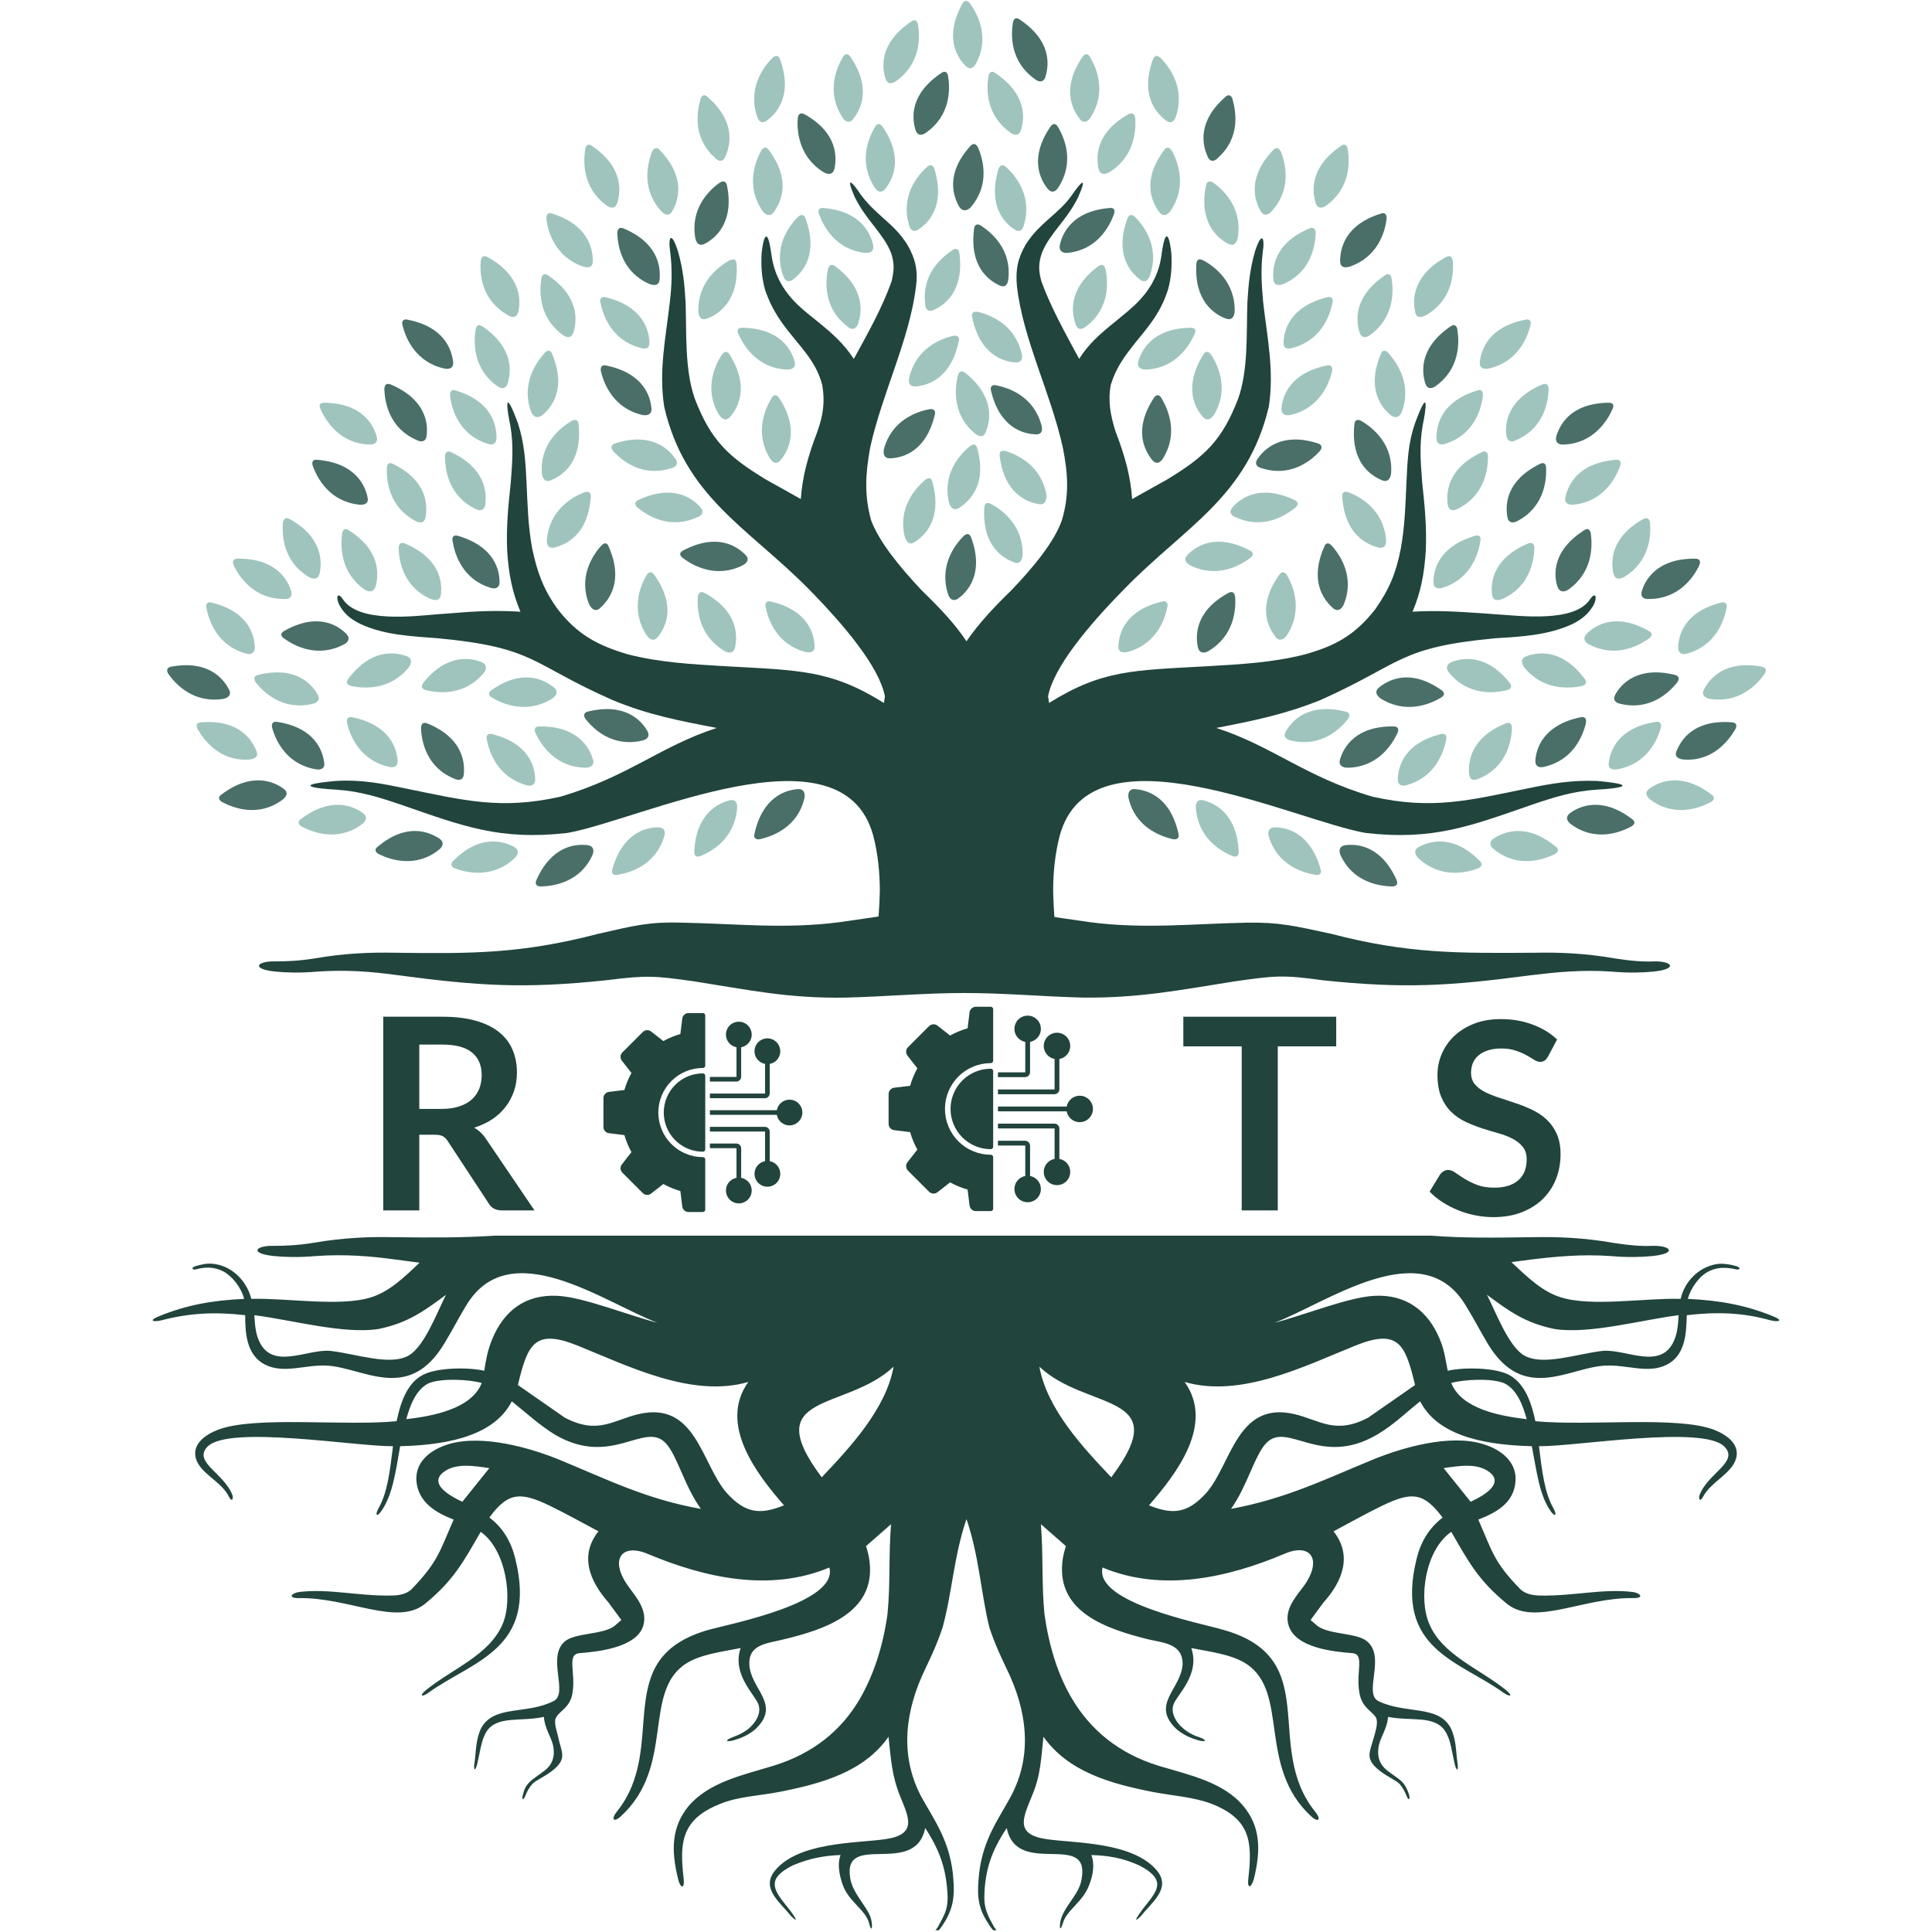 <svg xmlns="http://www.w3.org/2000/svg" xmlns:xlink="http://www.w3.org/1999/xlink" width="500" zoomAndPan="magnify" viewBox="0 0 375 375" height="500" preserveAspectRatio="xMidYMid meet" version="1.2"><defs><clipPath id="d340c8fa1b"><path d="M 117.129 196.594 L 156 196.594 L 156 235.594 L 117.129 235.594 Z M 117.129 196.594 "/></clipPath><clipPath id="d78d413a61"><path d="M 172.477 195.367 L 212.227 195.367 L 212.227 235.117 L 172.477 235.117 Z M 172.477 195.367 "/></clipPath></defs><g id="fc36d9cacf"><path style=" stroke:none;fill-rule:evenodd;fill:#496f68;fill-opacity:1;" d="M 220.344 153.168 C 222.719 153.363 227.172 154.648 228.754 161.875 C 228.953 162.664 228.457 163.062 227.566 162.863 C 225.094 162.27 220.344 160.488 219.059 154.945 C 218.859 153.957 219.156 153.066 220.344 153.168 "/><path style=" stroke:none;fill-rule:evenodd;fill:#9fc4bd;fill-opacity:1;" d="M 233.605 155.344 C 235.879 155.938 240.133 158.016 240.43 165.336 C 240.43 166.227 239.938 166.426 239.145 166.129 C 236.77 165.137 232.516 162.566 232.121 156.828 C 232.02 155.938 232.418 155.047 233.605 155.344 "/><path style=" stroke:none;fill-rule:evenodd;fill:#9fc4bd;fill-opacity:1;" d="M 247.457 160.586 C 249.832 160.586 254.383 161.676 256.359 168.801 C 256.559 169.59 256.062 169.988 255.273 169.789 C 252.801 169.395 247.949 167.91 246.27 162.367 C 245.973 161.477 246.27 160.586 247.457 160.586 "/><path style=" stroke:none;fill-rule:evenodd;fill:#496f68;fill-opacity:1;" d="M 261.109 164.051 C 263.484 163.754 268.137 164.148 271.105 170.879 C 271.402 171.668 271.004 172.066 270.113 172.066 C 267.543 171.965 262.594 171.176 260.219 166.027 C 259.824 165.137 259.922 164.246 261.109 164.051 "/><path style=" stroke:none;fill-rule:evenodd;fill:#9fc4bd;fill-opacity:1;" d="M 275.457 164.348 C 277.535 163.258 282.086 161.875 287.23 167.117 C 287.824 167.711 287.629 168.305 286.738 168.602 C 284.363 169.492 279.414 170.48 275.258 166.523 C 274.566 165.832 274.367 164.941 275.457 164.348 "/><path style=" stroke:none;fill-rule:evenodd;fill:#9fc4bd;fill-opacity:1;" d="M 289.902 162.766 C 291.883 161.477 296.234 159.598 301.977 164.348 C 302.668 164.84 302.469 165.434 301.68 165.832 C 299.402 166.918 294.555 168.504 290.102 164.941 C 289.211 164.348 288.914 163.457 289.902 162.766 "/><path style=" stroke:none;fill-rule:evenodd;fill:#496f68;fill-opacity:1;" d="M 298.016 147.527 C 298.215 145.152 299.602 140.699 306.824 139.215 C 307.613 139.016 308.012 139.512 307.812 140.402 C 307.219 142.875 305.34 147.527 299.797 148.812 C 298.809 149.109 297.918 148.812 298.016 147.527 "/><path style=" stroke:none;fill-rule:evenodd;fill:#9fc4bd;fill-opacity:1;" d="M 285.152 150.199 C 284.957 147.824 285.449 143.172 292.277 140.402 C 293.07 140.105 293.465 140.5 293.465 141.391 C 293.367 143.965 292.379 148.91 287.133 151.09 C 286.145 151.582 285.254 151.484 285.152 150.199 "/><path style=" stroke:none;fill-rule:evenodd;fill:#9fc4bd;fill-opacity:1;" d="M 271.301 151.188 C 271.402 148.812 272.488 144.262 279.711 142.48 C 280.504 142.281 280.898 142.777 280.703 143.57 C 280.207 146.043 278.625 150.793 273.082 152.375 C 272.191 152.672 271.301 152.473 271.301 151.188 "/><path style=" stroke:none;fill-rule:evenodd;fill:#496f68;fill-opacity:1;" d="M 260.121 147.328 C 260.812 145.055 263.09 140.898 270.512 140.996 C 271.402 140.996 271.598 141.59 271.203 142.383 C 270.113 144.656 267.344 148.91 261.605 149.012 C 260.516 149.012 259.727 148.516 260.121 147.328 "/><path style=" stroke:none;fill-rule:evenodd;fill:#9fc4bd;fill-opacity:1;" d="M 249.633 141.887 C 250.82 139.809 253.988 136.344 261.211 138.125 C 262 138.324 262.102 138.918 261.605 139.609 C 260.023 141.59 256.359 145.055 250.723 143.766 C 249.633 143.57 248.941 142.977 249.633 141.887 "/><path style=" stroke:none;fill-rule:evenodd;fill:#496f68;fill-opacity:1;" d="M 267.738 133.379 C 269.621 131.895 273.777 129.715 279.812 133.973 C 280.504 134.465 280.406 135.059 279.613 135.457 C 277.438 136.742 272.785 138.621 267.938 135.555 C 267.145 134.961 266.75 134.168 267.738 133.379 "/><path style=" stroke:none;fill-rule:evenodd;fill:#9fc4bd;fill-opacity:1;" d="M 281.691 128.527 C 283.867 127.637 288.52 126.848 293.07 132.586 C 293.562 133.277 293.266 133.773 292.477 133.973 C 290.004 134.566 284.957 135.059 281.297 130.605 C 280.703 129.914 280.602 129.023 281.691 128.527 "/><path style=" stroke:none;fill-rule:evenodd;fill:#9fc4bd;fill-opacity:1;" d="M 296.336 127.34 C 298.609 126.551 303.16 125.859 307.613 131.793 C 308.109 132.488 307.812 132.98 306.922 133.18 C 304.449 133.676 299.402 133.973 295.84 129.52 C 295.246 128.629 295.148 127.738 296.336 127.34 "/><path style=" stroke:none;fill-rule:evenodd;fill:#9fc4bd;fill-opacity:1;" d="M 289.605 115.371 C 289.309 112.996 289.805 108.344 296.633 105.477 C 297.422 105.18 297.82 105.574 297.82 106.465 C 297.719 109.035 296.828 113.984 291.586 116.262 C 290.598 116.656 289.707 116.559 289.605 115.371 "/><path style=" stroke:none;fill-rule:evenodd;fill:#9fc4bd;fill-opacity:1;" d="M 278.227 112.996 C 278.227 110.621 279.219 106.07 286.34 103.992 C 287.133 103.793 287.527 104.188 287.332 105.078 C 286.934 107.555 285.449 112.402 280.008 114.082 C 279.117 114.379 278.227 114.184 278.227 112.996 "/><path style=" stroke:none;fill-rule:evenodd;fill:#9fc4bd;fill-opacity:1;" d="M 281 97.957 C 280.703 95.582 280.898 90.93 287.629 87.766 C 288.418 87.367 288.816 87.863 288.816 88.656 C 288.816 91.227 288.121 96.176 282.977 98.746 C 282.086 99.242 281.195 99.141 281 97.957 "/><path style=" stroke:none;fill-rule:evenodd;fill:#9fc4bd;fill-opacity:1;" d="M 278.82 84.992 C 278.82 82.617 279.613 77.969 286.738 75.793 C 287.527 75.496 287.926 75.988 287.824 76.879 C 287.527 79.355 286.145 84.301 280.703 86.082 C 279.711 86.477 278.82 86.281 278.82 84.992 "/><path style=" stroke:none;fill-rule:evenodd;fill:#9fc4bd;fill-opacity:1;" d="M 217.082 125.363 C 217.18 122.988 218.367 118.438 225.59 116.754 C 226.383 116.559 226.777 117.051 226.578 117.844 C 226.086 120.316 224.402 125.066 218.859 126.551 C 217.871 126.746 216.98 126.551 217.082 125.363 "/><path style=" stroke:none;fill-rule:evenodd;fill:#496f68;fill-opacity:1;" d="M 232.516 125.66 C 232.02 123.383 231.922 118.633 238.453 115.074 C 239.242 114.676 239.641 115.074 239.738 115.863 C 239.938 118.336 239.539 123.383 234.594 126.352 C 233.703 126.848 232.812 126.848 232.516 125.66 "/><path style=" stroke:none;fill-rule:evenodd;fill:#9fc4bd;fill-opacity:1;" d="M 247.555 123.582 C 246.07 121.703 243.992 117.547 248.348 111.512 C 248.84 110.816 249.434 111.016 249.832 111.707 C 251.117 113.887 252.898 118.633 249.73 123.383 C 249.137 124.176 248.246 124.57 247.555 123.582 "/><path style=" stroke:none;fill-rule:evenodd;fill:#496f68;fill-opacity:1;" d="M 258.734 118.039 C 256.953 116.457 254.086 112.797 257.055 106.07 C 257.352 105.277 257.945 105.277 258.539 105.969 C 260.219 107.848 262.992 112.105 260.812 117.348 C 260.418 118.238 259.625 118.832 258.734 118.039 "/><path style=" stroke:none;fill-rule:evenodd;fill:#9fc4bd;fill-opacity:1;" d="M 267.543 106.266 C 265.266 105.672 261.012 103.793 260.516 96.371 C 260.516 95.48 261.012 95.285 261.805 95.582 C 264.18 96.473 268.531 99.043 269.027 104.684 C 269.125 105.773 268.73 106.562 267.543 106.266 "/><path style=" stroke:none;fill-rule:evenodd;fill:#496f68;fill-opacity:1;" d="M 268.234 93.207 C 266.059 92.316 262.102 89.742 262.891 82.32 C 262.992 81.43 263.586 81.332 264.277 81.727 C 266.453 83.016 270.41 86.18 270.016 91.82 C 269.918 92.91 269.324 93.699 268.234 93.207 "/><path style=" stroke:none;fill-rule:evenodd;fill:#9fc4bd;fill-opacity:1;" d="M 270.016 80.641 C 268.137 79.156 265.168 75.496 268.035 68.668 C 268.332 67.875 268.926 67.875 269.52 68.57 C 271.203 70.449 274.07 74.605 272.094 79.945 C 271.699 80.836 271.004 81.332 270.016 80.641 "/><path style=" stroke:none;fill-rule:evenodd;fill:#9fc4bd;fill-opacity:1;" d="M 239.242 98.449 C 240.828 96.668 244.586 93.898 251.316 97.066 C 252.105 97.461 252.008 98.055 251.414 98.547 C 249.434 100.133 245.18 102.805 239.938 100.43 C 238.945 100.133 238.453 99.34 239.242 98.449 "/><path style=" stroke:none;fill-rule:evenodd;fill:#496f68;fill-opacity:1;" d="M 244.094 89.051 C 245.477 87.07 248.84 83.805 255.867 86.082 C 256.656 86.379 256.656 86.973 256.164 87.566 C 254.48 89.445 250.523 92.613 245.082 90.93 C 243.992 90.73 243.398 90.039 244.094 89.051 "/><path style=" stroke:none;fill-rule:evenodd;fill:#9fc4bd;fill-opacity:1;" d="M 248.742 79.254 C 248.941 76.879 250.324 72.426 257.547 70.941 C 258.34 70.746 258.734 71.238 258.539 72.129 C 257.945 74.605 256.062 79.254 250.523 80.539 C 249.535 80.738 248.645 80.441 248.742 79.254 "/><path style=" stroke:none;fill-rule:evenodd;fill:#9fc4bd;fill-opacity:1;" d="M 249.137 66.391 C 249.238 64.016 250.426 59.465 257.648 57.684 C 258.438 57.488 258.836 57.98 258.637 58.773 C 258.141 61.246 256.461 65.996 251.02 67.48 C 249.93 67.875 249.039 67.68 249.137 66.391 "/><path style=" stroke:none;fill-rule:evenodd;fill:#9fc4bd;fill-opacity:1;" d="M 247.16 54.223 C 246.961 51.848 247.355 47.195 254.184 44.328 C 254.977 44.031 255.371 44.426 255.371 45.316 C 255.273 47.891 254.383 52.836 249.137 55.113 C 248.148 55.508 247.258 55.41 247.16 54.223 "/><path style=" stroke:none;fill-rule:evenodd;fill:#496f68;fill-opacity:1;" d="M 276.645 74.406 C 275.953 72.129 275.457 67.48 281.594 63.324 C 282.285 62.828 282.781 63.227 282.879 64.016 C 283.273 66.492 283.371 71.535 278.723 74.902 C 277.93 75.496 277.039 75.594 276.645 74.406 "/><path style=" stroke:none;fill-rule:evenodd;fill:#496f68;fill-opacity:1;" d="M 302.27 113.785 C 301.578 111.512 301.281 106.859 307.516 102.902 C 308.207 102.406 308.703 102.805 308.801 103.695 C 309.098 106.168 309.098 111.215 304.348 114.48 C 303.559 114.973 302.668 114.973 302.27 113.785 "/><path style=" stroke:none;fill-rule:evenodd;fill:#496f68;fill-opacity:1;" d="M 223.609 89.246 C 222.125 87.367 219.949 83.312 224.008 77.176 C 224.5 76.484 225.094 76.582 225.492 77.375 C 226.777 79.551 228.754 84.203 225.688 89.051 C 225.195 89.84 224.402 90.238 223.609 89.246 "/><path style=" stroke:none;fill-rule:evenodd;fill:#9fc4bd;fill-opacity:1;" d="M 220.938 70.152 C 221.633 67.875 223.711 63.719 231.129 63.621 C 232.02 63.621 232.219 64.117 231.824 64.906 C 230.832 67.184 228.062 71.535 222.422 71.734 C 221.434 71.734 220.641 71.34 220.938 70.152 "/><path style=" stroke:none;fill-rule:evenodd;fill:#9fc4bd;fill-opacity:1;" d="M 233.504 80.938 C 231.922 79.156 229.645 75.098 233.605 68.766 C 234.098 68.074 234.594 68.172 235.09 68.867 C 236.473 70.941 238.551 75.594 235.684 80.441 C 235.09 81.332 234.297 81.828 233.504 80.938 "/><path style=" stroke:none;fill-rule:evenodd;fill:#496f68;fill-opacity:1;" d="M 237.957 61.84 C 235.781 61.047 231.723 58.477 232.219 51.156 C 232.316 50.266 232.812 50.164 233.605 50.562 C 235.781 51.746 239.836 54.816 239.641 60.555 C 239.539 61.543 239.047 62.234 237.957 61.84 "/><path style=" stroke:none;fill-rule:evenodd;fill:#9fc4bd;fill-opacity:1;" d="M 221.234 54.223 C 219.355 52.836 216.289 49.273 218.859 42.348 C 219.156 41.559 219.75 41.559 220.344 42.148 C 222.125 43.93 225.094 47.988 223.215 53.43 C 222.918 54.418 222.227 55.012 221.234 54.223 "/><path style=" stroke:none;fill-rule:evenodd;fill:#9fc4bd;fill-opacity:1;" d="M 208.77 62.93 C 207.977 60.652 207.285 56.004 213.223 51.648 C 213.914 51.156 214.41 51.453 214.605 52.34 C 215.102 54.816 215.398 59.863 210.848 63.324 C 210.055 64.016 209.164 64.117 208.77 62.93 "/><path style=" stroke:none;fill-rule:evenodd;fill:#9fc4bd;fill-opacity:1;" d="M 196.797 109.137 C 194.621 108.344 190.562 105.871 191.059 98.449 C 191.156 97.559 191.652 97.461 192.441 97.855 C 194.621 99.043 198.676 102.109 198.48 107.75 C 198.379 108.84 197.887 109.629 196.797 109.137 "/><path style=" stroke:none;fill-rule:evenodd;fill:#9fc4bd;fill-opacity:1;" d="M 201.645 97.855 C 199.27 97.461 194.918 95.777 194.027 88.457 C 193.926 87.566 194.422 87.367 195.312 87.566 C 197.688 88.359 202.238 90.535 203.129 96.176 C 203.129 97.164 202.832 98.055 201.645 97.855 "/><path style=" stroke:none;fill-rule:evenodd;fill:#496f68;fill-opacity:1;" d="M 200.953 84.301 C 198.578 84.203 194.027 83.016 192.344 75.793 C 192.145 75 192.641 74.605 193.434 74.801 C 195.906 75.297 200.656 76.98 202.141 82.52 C 202.438 83.508 202.238 84.398 200.953 84.301 "/><path style=" stroke:none;fill-rule:evenodd;fill:#496f68;fill-opacity:1;" d="M 203.328 36.609 C 201.844 34.73 199.766 30.574 203.922 24.539 C 204.414 23.844 205.008 23.945 205.406 24.734 C 206.691 26.914 208.57 31.562 205.406 36.41 C 204.91 37.203 204.117 37.598 203.328 36.609 "/><path style=" stroke:none;fill-rule:evenodd;fill:#9fc4bd;fill-opacity:1;" d="M 224.996 41.16 C 223.609 39.281 221.531 35.027 225.984 29.09 C 226.48 28.398 227.074 28.594 227.469 29.289 C 228.656 31.465 230.438 36.215 227.172 40.965 C 226.578 41.754 225.789 42.148 224.996 41.16 "/><path style=" stroke:none;fill-rule:evenodd;fill:#9fc4bd;fill-opacity:1;" d="M 213.223 32.75 C 212.727 30.477 212.629 25.727 219.059 22.164 C 219.852 21.77 220.246 22.164 220.344 22.957 C 220.543 25.43 220.148 30.477 215.301 33.441 C 214.41 33.938 213.52 33.938 213.223 32.75 "/><path style=" stroke:none;fill-rule:evenodd;fill:#9fc4bd;fill-opacity:1;" d="M 244.688 40.965 C 243.5 38.887 242.016 34.434 247.16 29.09 C 247.754 28.496 248.246 28.695 248.645 29.484 C 249.535 31.859 250.723 36.707 246.863 40.965 C 246.168 41.754 245.281 42.051 244.688 40.965 "/><path style=" stroke:none;fill-rule:evenodd;fill:#9fc4bd;fill-opacity:1;" d="M 308.012 122.988 C 309.691 121.305 313.648 118.832 320.082 122.492 C 320.773 122.891 320.773 123.484 319.984 123.977 C 317.906 125.461 313.453 127.738 308.406 125.066 C 307.613 124.672 307.121 123.879 308.012 122.988 "/><path style=" stroke:none;fill-rule:evenodd;fill:#9fc4bd;fill-opacity:1;" d="M 320.18 153.066 C 322.059 151.684 326.414 149.801 332.25 154.254 C 332.945 154.75 332.746 155.344 331.953 155.738 C 329.68 156.926 324.93 158.609 320.379 155.242 C 319.488 154.551 319.191 153.762 320.18 153.066 "/><path style=" stroke:none;fill-rule:evenodd;fill:#9fc4bd;fill-opacity:1;" d="M 230.535 107.652 C 232.219 105.969 236.078 103.398 242.609 106.859 C 243.398 107.258 243.301 107.848 242.609 108.344 C 240.629 109.828 236.176 112.301 231.031 109.73 C 230.141 109.234 229.645 108.543 230.535 107.652 "/><path style=" stroke:none;fill-rule:evenodd;fill:#9fc4bd;fill-opacity:1;" d="M 238.352 47.297 C 236.277 46.207 232.613 43.141 234.098 35.918 C 234.297 35.125 234.891 35.027 235.582 35.52 C 237.66 37.004 241.223 40.566 240.234 46.207 C 240.035 47.195 239.441 47.891 238.352 47.297 "/><path style=" stroke:none;fill-rule:evenodd;fill:#496f68;fill-opacity:1;" d="M 304.746 157.816 C 306.625 156.43 310.98 154.551 316.816 159.004 C 317.508 159.5 317.312 160.094 316.52 160.488 C 314.242 161.676 309.496 163.359 304.941 159.992 C 304.152 159.398 303.754 158.609 304.746 157.816 "/><path style=" stroke:none;fill-rule:evenodd;fill:#9fc4bd;fill-opacity:1;" d="M 312.266 148.02 C 312.562 145.645 314.145 141.195 321.465 140.105 C 322.258 140.008 322.555 140.5 322.355 141.293 C 321.664 143.766 319.586 148.316 313.945 149.309 C 312.957 149.504 312.066 149.207 312.266 148.02 "/><path style=" stroke:none;fill-rule:evenodd;fill:#9fc4bd;fill-opacity:1;" d="M 313.156 111.312 C 312.66 109.035 312.562 104.289 318.992 100.727 C 319.688 100.328 320.18 100.727 320.281 101.516 C 320.477 103.992 320.18 109.035 315.234 112.004 C 314.344 112.5 313.453 112.5 313.156 111.312 "/><path style=" stroke:none;fill-rule:evenodd;fill:#496f68;fill-opacity:1;" d="M 292.574 100.328 C 292.18 97.957 292.277 93.305 298.906 90.039 C 299.699 89.645 300.094 90.039 300.094 90.93 C 300.195 93.504 299.602 98.449 294.555 101.121 C 293.664 101.617 292.773 101.516 292.574 100.328 "/><path style=" stroke:none;fill-rule:evenodd;fill:#496f68;fill-opacity:1;" d="M 313.551 134.762 C 314.738 132.684 317.906 129.223 325.129 131.004 C 325.918 131.199 326.02 131.793 325.523 132.488 C 323.941 134.465 320.281 137.93 314.641 136.641 C 313.551 136.445 312.957 135.852 313.551 134.762 "/><path style=" stroke:none;fill-rule:evenodd;fill:#496f68;fill-opacity:1;" d="M 325.426 145.746 C 326.316 143.57 328.789 139.609 336.211 140.203 C 337.102 140.305 337.199 140.797 336.805 141.59 C 335.516 143.766 332.449 147.824 326.809 147.426 C 325.723 147.328 324.93 146.832 325.426 145.746 "/><path style=" stroke:none;fill-rule:evenodd;fill:#496f68;fill-opacity:1;" d="M 205.703 47.594 C 206.195 45.316 208.078 40.965 215.398 40.371 C 216.289 40.27 216.488 40.863 216.191 41.656 C 215.301 44.031 212.926 48.484 207.285 49.078 C 206.297 49.176 205.504 48.781 205.703 47.594 "/><path style=" stroke:none;fill-rule:evenodd;fill:#9fc4bd;fill-opacity:1;" d="M 196.996 70.348 C 194.621 70.152 190.168 68.766 188.684 61.543 C 188.484 60.754 188.98 60.355 189.871 60.555 C 192.344 61.148 196.996 63.027 198.281 68.57 C 198.578 69.559 198.281 70.449 196.996 70.348 "/><path style=" stroke:none;fill-rule:evenodd;fill:#496f68;fill-opacity:1;" d="M 194.027 55.41 C 191.848 54.418 188.09 51.648 189.078 44.328 C 189.18 43.535 189.77 43.336 190.465 43.832 C 192.543 45.219 196.402 48.484 195.707 54.223 C 195.609 55.211 195.113 55.902 194.027 55.41 "/><path style=" stroke:none;fill-rule:evenodd;fill:#9fc4bd;fill-opacity:1;" d="M 196.895 44.523 C 194.918 43.238 191.652 39.875 193.828 32.75 C 194.125 31.961 194.719 31.859 195.312 32.453 C 197.191 34.137 200.359 38.094 198.777 43.535 C 198.578 44.625 197.887 45.219 196.895 44.523 "/><path style=" stroke:none;fill-rule:evenodd;fill:#9fc4bd;fill-opacity:1;" d="M 263.883 64.512 C 263.188 62.234 262.695 57.586 268.828 53.43 C 269.52 52.934 270.016 53.332 270.113 54.121 C 270.512 56.598 270.609 61.641 265.957 65.008 C 265.168 65.602 264.277 65.699 263.883 64.512 "/><path style=" stroke:none;fill-rule:evenodd;fill:#496f68;fill-opacity:1;" d="M 260.121 50.66 C 260.121 48.285 261.012 43.633 268.035 41.457 C 268.828 41.16 269.223 41.656 269.125 42.547 C 268.828 45.02 267.441 49.867 262 51.746 C 261.012 52.043 260.121 51.945 260.121 50.66 "/><path style=" stroke:none;fill-rule:evenodd;fill:#9fc4bd;fill-opacity:1;" d="M 274.664 60.457 C 274.172 58.18 274.172 53.43 280.703 49.867 C 281.492 49.473 281.891 49.867 281.988 50.758 C 282.188 53.332 281.789 58.277 276.844 61.148 C 275.754 61.742 274.863 61.742 274.664 60.457 "/><path style=" stroke:none;fill-rule:evenodd;fill:#9fc4bd;fill-opacity:1;" d="M 255.371 39.379 C 254.68 37.105 254.184 32.453 260.32 28.297 C 261.012 27.805 261.508 28.199 261.605 28.992 C 262 31.465 262.102 36.512 257.449 39.875 C 256.656 40.469 255.766 40.566 255.371 39.379 "/><path style=" stroke:none;fill-rule:evenodd;fill:#9fc4bd;fill-opacity:1;" d="M 292.379 84.5 C 292.082 82.125 292.574 77.473 299.402 74.605 C 300.195 74.309 300.59 74.703 300.59 75.594 C 300.492 78.168 299.602 83.113 294.355 85.391 C 293.465 85.883 292.574 85.785 292.379 84.5 "/><path style=" stroke:none;fill-rule:evenodd;fill:#9fc4bd;fill-opacity:1;" d="M 287.23 70.25 C 287.527 67.875 288.914 63.422 296.137 62.039 C 296.93 61.84 297.324 62.434 297.027 63.227 C 296.434 65.699 294.453 70.348 288.914 71.535 C 287.926 71.734 287.133 71.438 287.23 70.25 "/><path style=" stroke:none;fill-rule:evenodd;fill:#496f68;fill-opacity:1;" d="M 234.395 30.375 C 233.406 28.199 232.316 23.648 237.859 18.801 C 238.453 18.207 239.047 18.504 239.242 19.293 C 239.938 21.77 240.727 26.715 236.473 30.574 C 235.781 31.367 234.891 31.562 234.395 30.375 "/><path style=" stroke:none;fill-rule:evenodd;fill:#9fc4bd;fill-opacity:1;" d="M 303.855 96.473 C 304.348 94.195 306.23 89.84 313.648 89.246 C 314.539 89.148 314.738 89.742 314.441 90.535 C 313.551 92.91 311.176 97.363 305.438 97.957 C 304.449 98.055 303.559 97.66 303.855 96.473 "/><path style=" stroke:none;fill-rule:evenodd;fill:#496f68;fill-opacity:1;" d="M 302.074 84.695 C 302.766 82.422 304.844 78.266 312.266 78.168 C 313.156 78.168 313.352 78.66 312.957 79.453 C 311.969 81.727 309.199 86.082 303.559 86.281 C 302.566 86.379 301.777 85.883 302.074 84.695 "/><path style=" stroke:none;fill-rule:evenodd;fill:#496f68;fill-opacity:1;" d="M 318.695 114.676 C 319.391 112.402 321.762 108.344 329.086 108.441 C 329.977 108.441 330.172 109.035 329.777 109.828 C 328.691 112.105 325.82 116.262 320.082 116.262 C 319.094 116.359 318.301 115.863 318.695 114.676 "/><path style=" stroke:none;fill-rule:evenodd;fill:#9fc4bd;fill-opacity:1;" d="M 325.723 125.66 C 325.82 123.285 326.91 118.734 334.133 116.953 C 334.922 116.754 335.32 117.25 335.121 118.039 C 334.625 120.516 333.043 125.266 327.504 126.848 C 326.613 127.145 325.723 126.848 325.723 125.66 "/><path style=" stroke:none;fill-rule:evenodd;fill:#9fc4bd;fill-opacity:1;" d="M 226.281 23.352 C 224.402 21.965 221.234 18.402 223.809 11.477 C 224.105 10.688 224.699 10.688 225.293 11.281 C 227.074 13.062 230.043 17.117 228.262 22.559 C 227.965 23.547 227.27 24.141 226.281 23.352 "/><path style=" stroke:none;fill-rule:evenodd;fill:#9fc4bd;fill-opacity:1;" d="M 209.559 23.055 C 208.078 21.176 206 17.02 210.152 10.984 C 210.648 10.289 211.242 10.391 211.637 11.18 C 212.926 13.359 214.805 18.008 211.637 22.855 C 211.145 23.648 210.254 24.043 209.559 23.055 "/><path style=" stroke:none;fill-rule:evenodd;fill:#9fc4bd;fill-opacity:1;" d="M 330.766 133.773 C 331.855 131.695 334.824 128.035 342.047 129.418 C 342.84 129.617 342.938 130.211 342.441 130.902 C 340.957 132.98 337.496 136.543 331.855 135.652 C 330.867 135.457 330.172 134.863 330.766 133.773 "/><path style=" stroke:none;fill-rule:evenodd;fill:#496f68;fill-opacity:1;" d="M 154.844 153.168 C 152.469 153.363 148.016 154.648 146.434 161.875 C 146.234 162.664 146.73 163.062 147.621 162.863 C 150.094 162.27 154.844 160.488 156.129 154.945 C 156.328 153.957 156.031 153.066 154.844 153.168 "/><path style=" stroke:none;fill-rule:evenodd;fill:#9fc4bd;fill-opacity:1;" d="M 141.586 155.344 C 139.309 155.938 135.055 158.016 134.758 165.336 C 134.758 166.227 135.254 166.426 136.043 166.129 C 138.418 165.137 142.676 162.566 143.07 156.828 C 143.168 155.938 142.773 155.047 141.586 155.344 "/><path style=" stroke:none;fill-rule:evenodd;fill:#9fc4bd;fill-opacity:1;" d="M 127.734 160.586 C 125.359 160.586 120.809 161.676 118.828 168.801 C 118.629 169.59 119.125 169.988 119.918 169.789 C 122.391 169.395 127.238 167.91 128.922 162.367 C 129.219 161.477 129.02 160.586 127.734 160.586 "/><path style=" stroke:none;fill-rule:evenodd;fill:#496f68;fill-opacity:1;" d="M 114.078 164.051 C 111.703 163.754 107.055 164.148 104.086 170.879 C 103.789 171.668 104.184 172.066 105.074 172.066 C 107.648 171.965 112.594 171.176 114.969 166.027 C 115.363 165.137 115.266 164.246 114.078 164.051 "/><path style=" stroke:none;fill-rule:evenodd;fill:#9fc4bd;fill-opacity:1;" d="M 99.73 164.348 C 97.652 163.258 93.102 161.875 87.957 167.117 C 87.363 167.711 87.562 168.305 88.453 168.602 C 90.828 169.492 95.773 170.48 99.93 166.523 C 100.621 165.832 100.82 164.941 99.73 164.348 "/><path style=" stroke:none;fill-rule:evenodd;fill:#496f68;fill-opacity:1;" d="M 85.285 162.766 C 83.309 161.477 78.953 159.598 73.312 164.348 C 72.621 164.84 72.82 165.434 73.609 165.832 C 75.887 166.918 80.734 168.504 85.188 164.941 C 85.98 164.348 86.277 163.457 85.285 162.766 "/><path style=" stroke:none;fill-rule:evenodd;fill:#9fc4bd;fill-opacity:1;" d="M 77.172 147.527 C 76.977 145.152 75.59 140.699 68.367 139.215 C 67.574 139.016 67.18 139.512 67.379 140.402 C 67.969 142.875 69.852 147.527 75.391 148.812 C 76.383 149.109 77.27 148.812 77.172 147.527 "/><path style=" stroke:none;fill-rule:evenodd;fill:#496f68;fill-opacity:1;" d="M 90.035 150.199 C 90.234 147.824 89.738 143.172 82.91 140.402 C 82.121 140.105 81.723 140.5 81.723 141.391 C 81.824 143.965 82.812 148.91 88.055 151.09 C 89.047 151.582 89.938 151.484 90.035 150.199 "/><path style=" stroke:none;fill-rule:evenodd;fill:#9fc4bd;fill-opacity:1;" d="M 103.887 151.188 C 103.789 148.812 102.699 144.262 95.477 142.48 C 94.688 142.281 94.289 142.777 94.488 143.57 C 94.984 146.043 96.566 150.793 102.105 152.375 C 102.996 152.672 103.887 152.473 103.887 151.188 "/><path style=" stroke:none;fill-rule:evenodd;fill:#9fc4bd;fill-opacity:1;" d="M 115.066 147.328 C 114.375 145.055 112.102 140.898 104.68 140.996 C 103.789 140.996 103.59 141.59 103.988 142.383 C 105.074 144.656 107.844 148.91 113.586 149.012 C 114.672 149.012 115.465 148.516 115.066 147.328 "/><path style=" stroke:none;fill-rule:evenodd;fill:#496f68;fill-opacity:1;" d="M 125.656 141.887 C 124.469 139.809 121.301 136.344 114.078 138.125 C 113.289 138.324 113.188 138.918 113.684 139.609 C 115.266 141.59 118.926 145.055 124.566 143.766 C 125.555 143.57 126.25 142.977 125.656 141.887 "/><path style=" stroke:none;fill-rule:evenodd;fill:#9fc4bd;fill-opacity:1;" d="M 107.449 133.379 C 105.57 131.895 101.414 129.715 95.379 133.973 C 94.688 134.465 94.785 135.059 95.578 135.457 C 97.754 136.742 102.402 138.621 107.25 135.555 C 108.043 134.961 108.438 134.168 107.449 133.379 "/><path style=" stroke:none;fill-rule:evenodd;fill:#9fc4bd;fill-opacity:1;" d="M 93.5 128.527 C 91.32 127.637 86.672 126.848 82.121 132.586 C 81.625 133.277 81.922 133.773 82.715 133.973 C 85.188 134.566 90.234 135.059 93.895 130.605 C 94.488 129.914 94.586 129.023 93.5 128.527 "/><path style=" stroke:none;fill-rule:evenodd;fill:#9fc4bd;fill-opacity:1;" d="M 78.855 127.34 C 76.578 126.551 72.027 125.859 67.574 131.793 C 67.082 132.488 67.379 132.98 68.266 133.18 C 70.742 133.676 75.789 133.973 79.348 129.52 C 79.941 128.629 80.043 127.738 78.855 127.34 "/><path style=" stroke:none;fill-rule:evenodd;fill:#9fc4bd;fill-opacity:1;" d="M 85.582 115.371 C 85.879 112.996 85.387 108.344 78.559 105.477 C 77.766 105.18 77.371 105.574 77.371 106.465 C 77.469 109.035 78.359 113.984 83.605 116.262 C 84.594 116.656 85.484 116.559 85.582 115.371 "/><path style=" stroke:none;fill-rule:evenodd;fill:#496f68;fill-opacity:1;" d="M 96.961 112.996 C 96.961 110.621 95.973 106.07 88.848 103.992 C 88.055 103.793 87.66 104.188 87.859 105.078 C 88.254 107.555 89.738 112.402 95.18 114.082 C 96.07 114.379 96.961 114.184 96.961 112.996 "/><path style=" stroke:none;fill-rule:evenodd;fill:#9fc4bd;fill-opacity:1;" d="M 94.191 97.957 C 94.488 95.582 94.289 90.93 87.562 87.766 C 86.77 87.367 86.375 87.863 86.375 88.656 C 86.375 91.227 87.066 96.176 92.211 98.746 C 93.102 99.242 93.992 99.141 94.191 97.957 "/><path style=" stroke:none;fill-rule:evenodd;fill:#9fc4bd;fill-opacity:1;" d="M 96.367 84.992 C 96.367 82.617 95.578 77.969 88.453 75.793 C 87.66 75.496 87.266 75.988 87.363 76.879 C 87.66 79.355 89.047 84.301 94.488 86.082 C 95.477 86.477 96.367 86.281 96.367 84.992 "/><path style=" stroke:none;fill-rule:evenodd;fill:#9fc4bd;fill-opacity:1;" d="M 158.109 125.363 C 158.012 122.988 156.824 118.438 149.602 116.754 C 148.809 116.559 148.414 117.051 148.609 117.844 C 149.105 120.316 150.789 125.066 156.328 126.551 C 157.316 126.746 158.207 126.551 158.109 125.363 "/><path style=" stroke:none;fill-rule:evenodd;fill:#9fc4bd;fill-opacity:1;" d="M 142.676 125.66 C 143.168 123.383 143.266 118.633 136.738 115.074 C 135.945 114.676 135.551 115.074 135.449 115.863 C 135.254 118.336 135.648 123.383 140.598 126.352 C 141.488 126.848 142.379 126.848 142.676 125.66 "/><path style=" stroke:none;fill-rule:evenodd;fill:#9fc4bd;fill-opacity:1;" d="M 127.734 123.582 C 129.219 121.703 131.297 117.547 126.941 111.512 C 126.445 110.816 125.852 111.016 125.457 111.707 C 124.172 113.887 122.391 118.633 125.555 123.383 C 126.148 124.176 126.941 124.57 127.734 123.582 "/><path style=" stroke:none;fill-rule:evenodd;fill:#496f68;fill-opacity:1;" d="M 116.453 118.039 C 118.234 116.457 121.105 112.797 118.137 106.07 C 117.84 105.277 117.246 105.277 116.652 105.969 C 114.969 107.848 112.199 112.105 114.375 117.348 C 114.871 118.238 115.562 118.832 116.453 118.039 "/><path style=" stroke:none;fill-rule:evenodd;fill:#9fc4bd;fill-opacity:1;" d="M 107.648 106.266 C 109.922 105.672 114.18 103.793 114.672 96.371 C 114.672 95.48 114.18 95.285 113.387 95.582 C 111.012 96.473 106.656 99.043 106.164 104.684 C 106.062 105.773 106.461 106.562 107.648 106.266 "/><path style=" stroke:none;fill-rule:evenodd;fill:#9fc4bd;fill-opacity:1;" d="M 106.953 93.207 C 109.133 92.316 113.09 89.742 112.297 82.32 C 112.199 81.43 111.605 81.332 110.914 81.727 C 108.734 83.016 104.777 86.18 105.176 91.82 C 105.273 92.91 105.867 93.699 106.953 93.207 "/><path style=" stroke:none;fill-rule:evenodd;fill:#9fc4bd;fill-opacity:1;" d="M 105.176 80.641 C 107.055 79.156 110.023 75.496 107.152 68.668 C 106.855 67.875 106.262 67.875 105.668 68.57 C 103.988 70.449 101.117 74.605 103.098 79.945 C 103.492 80.836 104.184 81.332 105.176 80.641 "/><path style=" stroke:none;fill-rule:evenodd;fill:#9fc4bd;fill-opacity:1;" d="M 135.945 98.449 C 134.363 96.668 130.602 93.898 123.875 97.066 C 123.082 97.461 123.184 98.055 123.777 98.547 C 125.754 100.133 130.008 102.805 135.254 100.43 C 136.242 100.133 136.738 99.34 135.945 98.449 "/><path style=" stroke:none;fill-rule:evenodd;fill:#9fc4bd;fill-opacity:1;" d="M 131.098 89.051 C 129.711 87.07 126.348 83.805 119.324 86.082 C 118.531 86.379 118.531 86.973 119.027 87.566 C 120.707 89.445 124.664 92.613 130.109 90.93 C 131.195 90.73 131.789 90.039 131.098 89.051 "/><path style=" stroke:none;fill-rule:evenodd;fill:#496f68;fill-opacity:1;" d="M 126.445 79.254 C 126.25 76.879 124.863 72.426 117.641 70.941 C 116.848 70.746 116.453 71.238 116.652 72.129 C 117.246 74.605 119.125 79.254 124.664 80.539 C 125.656 80.738 126.547 80.441 126.445 79.254 "/><path style=" stroke:none;fill-rule:evenodd;fill:#9fc4bd;fill-opacity:1;" d="M 126.051 66.391 C 125.953 64.016 124.766 59.465 117.543 57.684 C 116.75 57.488 116.355 57.98 116.551 58.773 C 117.047 61.246 118.73 65.996 124.172 67.48 C 125.258 67.875 126.148 67.68 126.051 66.391 "/><path style=" stroke:none;fill-rule:evenodd;fill:#496f68;fill-opacity:1;" d="M 128.031 54.223 C 128.227 51.848 127.832 47.195 121.004 44.328 C 120.215 44.031 119.816 44.426 119.816 45.316 C 119.918 47.891 120.809 52.836 126.051 55.113 C 127.039 55.508 127.93 55.41 128.031 54.223 "/><path style=" stroke:none;fill-rule:evenodd;fill:#9fc4bd;fill-opacity:1;" d="M 98.543 74.406 C 99.238 72.129 99.73 67.48 93.598 63.324 C 92.906 62.828 92.41 63.227 92.312 64.016 C 91.914 66.492 91.816 71.535 96.465 74.902 C 97.258 75.496 98.148 75.594 98.543 74.406 "/><path style=" stroke:none;fill-rule:evenodd;fill:#9fc4bd;fill-opacity:1;" d="M 72.918 113.785 C 73.512 111.512 73.906 106.859 67.676 102.902 C 66.98 102.406 66.488 102.805 66.387 103.695 C 66.09 106.168 66.09 111.215 70.84 114.48 C 71.633 114.973 72.523 114.973 72.918 113.785 "/><path style=" stroke:none;fill-rule:evenodd;fill:#9fc4bd;fill-opacity:1;" d="M 151.578 89.246 C 153.062 87.367 155.238 83.312 151.184 77.176 C 150.688 76.484 150.094 76.582 149.699 77.375 C 148.414 79.551 146.434 84.203 149.5 89.051 C 149.996 89.84 150.789 90.238 151.578 89.246 "/><path style=" stroke:none;fill-rule:evenodd;fill:#9fc4bd;fill-opacity:1;" d="M 154.25 70.152 C 153.559 67.875 151.48 63.719 144.059 63.621 C 143.168 63.621 142.969 64.117 143.367 64.906 C 144.355 67.184 147.125 71.535 152.766 71.734 C 153.754 71.734 154.547 71.34 154.25 70.152 "/><path style=" stroke:none;fill-rule:evenodd;fill:#9fc4bd;fill-opacity:1;" d="M 141.684 80.938 C 143.266 79.156 145.543 75.098 141.586 68.766 C 141.09 68.074 140.598 68.172 140.102 68.867 C 138.715 70.941 136.637 75.594 139.508 80.441 C 140.102 81.332 140.895 81.828 141.684 80.938 "/><path style=" stroke:none;fill-rule:evenodd;fill:#9fc4bd;fill-opacity:1;" d="M 137.23 61.84 C 139.41 61.047 143.465 58.477 142.969 51.156 C 142.871 50.266 142.379 50.164 141.586 50.562 C 139.41 51.746 135.352 54.816 135.551 60.555 C 135.648 61.543 136.145 62.234 137.23 61.84 "/><path style=" stroke:none;fill-rule:evenodd;fill:#9fc4bd;fill-opacity:1;" d="M 153.953 54.223 C 155.832 52.836 158.902 49.273 156.328 42.348 C 156.031 41.559 155.438 41.559 154.844 42.148 C 153.062 43.93 150.094 47.988 151.977 53.43 C 152.27 54.418 152.965 55.012 153.953 54.223 "/><path style=" stroke:none;fill-rule:evenodd;fill:#9fc4bd;fill-opacity:1;" d="M 166.52 62.93 C 167.312 60.652 168.004 56.004 162.066 51.648 C 161.375 51.156 160.879 51.453 160.684 52.34 C 160.188 54.816 159.891 59.863 164.441 63.324 C 165.133 64.016 166.023 64.117 166.52 62.93 "/><path style=" stroke:none;fill-rule:evenodd;fill:#496f68;fill-opacity:1;" d="M 186.012 116.16 C 187.891 114.777 191.059 111.215 188.484 104.289 C 188.188 103.496 187.594 103.496 187 104.09 C 185.219 105.871 182.25 109.926 184.031 115.371 C 184.328 116.262 185.023 116.855 186.012 116.16 "/><path style=" stroke:none;fill-rule:evenodd;fill:#9fc4bd;fill-opacity:1;" d="M 177.602 105.18 C 179.582 103.891 182.945 100.625 180.965 93.504 C 180.766 92.711 180.172 92.613 179.48 93.207 C 177.602 94.887 174.238 98.648 175.621 104.188 C 175.918 105.277 176.613 105.871 177.602 105.18 "/><path style=" stroke:none;fill-rule:evenodd;fill:#496f68;fill-opacity:1;" d="M 172.852 88.953 C 175.227 88.852 179.777 87.664 181.461 80.441 C 181.656 79.648 181.164 79.254 180.273 79.453 C 177.801 79.945 173.051 81.629 171.566 87.172 C 171.367 88.16 171.664 89.051 172.852 88.953 "/><path style=" stroke:none;fill-rule:evenodd;fill:#9fc4bd;fill-opacity:1;" d="M 171.863 36.609 C 173.348 34.73 175.426 30.574 171.27 24.539 C 170.773 23.844 170.18 23.945 169.785 24.734 C 168.5 26.914 166.617 31.562 169.785 36.41 C 170.281 37.203 171.07 37.598 171.863 36.609 "/><path style=" stroke:none;fill-rule:evenodd;fill:#9fc4bd;fill-opacity:1;" d="M 150.195 41.16 C 151.578 39.281 153.656 35.027 149.203 29.09 C 148.711 28.398 148.117 28.594 147.719 29.289 C 146.531 31.465 144.75 36.215 148.016 40.965 C 148.609 41.754 149.5 42.148 150.195 41.16 "/><path style=" stroke:none;fill-rule:evenodd;fill:#496f68;fill-opacity:1;" d="M 161.969 32.75 C 162.461 30.477 162.562 25.727 156.129 22.164 C 155.34 21.77 154.941 22.164 154.844 22.957 C 154.645 25.43 155.043 30.477 159.891 33.441 C 160.781 33.938 161.672 33.938 161.969 32.75 "/><path style=" stroke:none;fill-rule:evenodd;fill:#9fc4bd;fill-opacity:1;" d="M 130.504 40.965 C 131.691 38.887 133.176 34.434 128.031 29.09 C 127.438 28.496 126.941 28.695 126.547 29.484 C 125.656 31.859 124.469 36.707 128.328 40.965 C 129.02 41.754 129.91 42.051 130.504 40.965 "/><path style=" stroke:none;fill-rule:evenodd;fill:#496f68;fill-opacity:1;" d="M 67.18 122.988 C 65.496 121.305 61.539 118.832 55.109 122.492 C 54.414 122.891 54.414 123.484 55.207 123.977 C 57.285 125.461 61.738 127.738 66.785 125.066 C 67.574 124.672 68.07 123.879 67.18 122.988 "/><path style=" stroke:none;fill-rule:evenodd;fill:#496f68;fill-opacity:1;" d="M 55.008 153.066 C 53.129 151.684 48.777 149.801 42.938 154.254 C 42.246 154.75 42.441 155.344 43.234 155.738 C 45.512 156.926 50.258 158.609 54.812 155.242 C 55.703 154.551 56 153.762 55.008 153.066 "/><path style=" stroke:none;fill-rule:evenodd;fill:#496f68;fill-opacity:1;" d="M 144.652 107.652 C 142.969 105.969 139.113 103.398 132.582 106.859 C 131.789 107.258 131.891 107.848 132.582 108.344 C 134.559 109.828 139.012 112.301 144.156 109.73 C 145.047 109.234 145.543 108.543 144.652 107.652 "/><path style=" stroke:none;fill-rule:evenodd;fill:#496f68;fill-opacity:1;" d="M 136.836 47.297 C 138.914 46.207 142.574 43.141 141.09 35.918 C 140.895 35.125 140.301 35.027 139.605 35.52 C 137.527 37.004 133.965 40.566 134.957 46.207 C 135.152 47.195 135.746 47.891 136.836 47.297 "/><path style=" stroke:none;fill-rule:evenodd;fill:#9fc4bd;fill-opacity:1;" d="M 70.445 157.816 C 68.562 156.43 64.211 154.551 58.371 159.004 C 57.68 159.5 57.879 160.094 58.668 160.488 C 60.945 161.676 65.695 163.359 70.246 159.992 C 71.039 159.398 71.434 158.609 70.445 157.816 "/><path style=" stroke:none;fill-rule:evenodd;fill:#496f68;fill-opacity:1;" d="M 62.926 148.02 C 62.629 145.645 61.043 141.195 53.723 140.105 C 52.93 140.008 52.633 140.5 52.832 141.293 C 53.523 143.766 55.602 148.316 61.242 149.309 C 62.23 149.504 63.121 149.207 62.926 148.02 "/><path style=" stroke:none;fill-rule:evenodd;fill:#9fc4bd;fill-opacity:1;" d="M 62.035 111.312 C 62.527 109.035 62.629 104.289 56.195 100.727 C 55.504 100.328 55.008 100.727 54.91 101.516 C 54.711 103.992 55.008 109.035 59.957 112.004 C 60.848 112.5 61.738 112.5 62.035 111.312 "/><path style=" stroke:none;fill-rule:evenodd;fill:#9fc4bd;fill-opacity:1;" d="M 82.613 100.328 C 83.012 97.957 82.91 93.305 76.281 90.039 C 75.492 89.645 75.094 90.039 75.094 90.93 C 74.996 93.504 75.59 98.449 80.637 101.121 C 81.527 101.617 82.418 101.516 82.613 100.328 "/><path style=" stroke:none;fill-rule:evenodd;fill:#9fc4bd;fill-opacity:1;" d="M 61.637 134.762 C 60.449 132.684 57.285 129.223 50.062 131.004 C 49.27 131.199 49.172 131.793 49.664 132.488 C 51.25 134.465 54.91 137.93 60.551 136.641 C 61.637 136.445 62.23 135.852 61.637 134.762 "/><path style=" stroke:none;fill-rule:evenodd;fill:#9fc4bd;fill-opacity:1;" d="M 49.766 145.746 C 48.875 143.57 46.402 139.609 38.98 140.203 C 38.09 140.305 37.992 140.797 38.387 141.59 C 39.672 143.766 42.738 147.824 48.379 147.426 C 49.469 147.328 50.258 146.832 49.766 145.746 "/><path style=" stroke:none;fill-rule:evenodd;fill:#9fc4bd;fill-opacity:1;" d="M 169.488 47.594 C 168.992 45.316 167.113 40.965 159.793 40.371 C 158.902 40.27 158.703 40.863 159 41.656 C 159.891 44.031 162.266 48.484 167.906 49.078 C 168.895 49.176 169.688 48.781 169.488 47.594 "/><path style=" stroke:none;fill-rule:evenodd;fill:#9fc4bd;fill-opacity:1;" d="M 177.801 75 C 180.172 74.801 184.625 73.418 186.109 66.195 C 186.309 65.402 185.812 65.008 184.922 65.203 C 182.449 65.797 177.801 67.68 176.512 73.219 C 176.215 74.207 176.512 75.098 177.801 75 "/><path style=" stroke:none;fill-rule:evenodd;fill:#9fc4bd;fill-opacity:1;" d="M 181.262 60.16 C 183.438 59.168 187.199 56.398 186.211 49.078 C 186.109 48.285 185.516 48.086 184.824 48.582 C 182.746 49.969 178.887 53.23 179.582 58.973 C 179.582 59.961 180.074 60.652 181.262 60.16 "/><path style=" stroke:none;fill-rule:evenodd;fill:#9fc4bd;fill-opacity:1;" d="M 178.293 44.523 C 180.273 43.238 183.539 39.875 181.359 32.75 C 181.062 31.961 180.469 31.859 179.879 32.453 C 177.996 34.137 174.832 38.094 176.414 43.535 C 176.613 44.625 177.305 45.219 178.293 44.523 "/><path style=" stroke:none;fill-rule:evenodd;fill:#21443d;fill-opacity:1;" d="M 167.906 189.676 C 169.883 186.609 170.676 178.398 170.773 172.855 C 170.773 169.293 170.379 165.535 169.488 162.172 C 163.453 140.008 124.172 159.203 110.121 161.676 C 97.059 163.16 89.938 160.391 77.965 156.234 C 73.609 154.75 69.852 153.562 65.199 153.266 C 61.242 153.066 56.395 152.375 65.199 151.582 C 70.148 151.285 74.105 152.078 78.855 153.066 C 90.035 155.344 97.16 157.223 108.734 154.648 C 121.895 150.793 128.129 144.855 139.113 141.293 C 131.891 139.906 125.656 138.719 118.828 135.852 C 102.898 128.824 103.988 125.66 84.891 123.879 C 79.844 123.484 74.602 123.285 69.949 121.109 C 68.168 120.219 66.98 119.328 65.992 117.645 C 65.102 116.16 65.398 114.578 66.586 116.359 C 69.652 120.91 80.141 119.625 84.891 119.227 L 87.562 119.031 C 92.211 118.633 96.367 118.438 101.02 118.734 C 99.434 114.973 98.742 111.512 98.445 106.961 C 98.246 102.309 98.645 98.254 99.137 93.699 C 99.434 89.84 99.73 86.379 99.039 82.52 C 98.445 79.75 97.652 74.406 100.523 82.125 C 101.809 86.082 102.008 89.645 102.207 93.801 C 102.402 98.152 102.504 102.109 103.293 106.465 C 104.285 111.113 105.469 114.379 108.242 118.238 C 112.102 123.188 115.957 125.266 121.996 127.043 C 128.328 128.629 134.363 128.926 140.895 129.32 C 155.141 130.113 161.277 130.012 171.566 136.445 L 171.762 135.16 C 170.676 129.52 164.047 121.504 156.824 114.184 C 145.047 102.309 132.977 96.473 128.922 78.957 C 127.832 71.934 129.219 65.602 130.008 58.676 C 130.406 55.309 130.504 52.441 130.109 49.078 C 129.613 45.91 130.305 44.723 131.594 48.781 C 132.582 52.242 132.879 55.211 133.078 58.773 C 133.273 64.711 132.879 71.734 134.855 77.375 C 138.023 85.586 141.387 88.656 148.711 93.105 C 151.184 94.492 153.359 95.68 155.438 96.867 C 155.734 92.512 156.824 88.555 158.605 83.906 L 158.801 83.312 C 159.691 80.738 160.188 78.066 159.594 74.703 C 158.605 71.141 156.922 69.062 154.645 66.293 C 151.875 62.93 149.996 60.555 148.512 56.301 C 147.82 53.824 147.719 51.848 147.82 49.273 C 148.117 46.305 148.906 43.535 149.699 49.176 C 149.996 51.352 150.492 53.035 151.578 55.012 C 153.457 58.277 155.637 59.961 158.605 62.336 C 161.672 64.809 163.75 66.688 165.727 69.656 C 168.5 64.609 171.27 59.664 173.051 54.617 C 173.543 52.539 173.645 51.156 172.949 49.078 C 172.16 47.098 170.973 45.613 169.688 43.93 C 168.203 42.051 167.016 40.469 165.926 38.293 C 163.848 33.543 165.727 35.719 167.016 37.699 C 168.398 39.578 169.785 40.863 171.465 42.348 C 173.348 44.031 174.73 45.316 176.117 47.492 C 177.699 50.266 178.195 52.441 177.801 55.605 C 176.512 65.996 171.27 76.188 168.895 86.875 C 168.004 91.918 167.707 96.074 169.094 101.023 C 170.676 105.18 174.434 109.828 178.887 114.578 C 182.25 117.844 185.219 120.91 187.594 124.473 C 189.969 121.008 192.938 117.844 196.301 114.578 C 200.754 109.926 204.613 105.18 206.098 101.023 C 207.582 96.074 207.285 91.918 206.297 86.875 C 203.922 76.188 198.578 65.898 197.391 55.605 C 197.094 52.441 197.488 50.266 199.07 47.492 C 200.457 45.316 201.844 44.031 203.723 42.348 C 205.406 40.863 206.891 39.578 208.176 37.699 C 209.461 35.816 211.34 33.543 209.262 38.293 C 208.176 40.469 206.988 42.051 205.504 43.93 C 204.219 45.613 203.031 47.098 202.238 49.078 C 201.547 51.055 201.547 52.539 202.141 54.617 C 203.922 59.566 206.691 64.512 209.461 69.656 C 211.34 66.688 213.52 64.809 216.586 62.336 C 219.453 59.961 221.73 58.277 223.609 55.012 C 224.699 53.035 225.195 51.453 225.492 49.176 C 226.281 43.535 227.074 46.207 227.371 49.273 C 227.469 51.848 227.371 53.824 226.68 56.301 C 225.293 60.555 223.312 62.93 220.543 66.293 C 218.266 69.164 216.684 71.238 215.598 74.703 C 215.004 77.969 215.598 80.641 216.387 83.312 L 216.586 83.906 C 218.367 88.555 219.453 92.512 219.75 96.867 C 221.828 95.68 224.008 94.492 226.48 93.105 C 233.801 88.656 237.164 85.586 240.332 77.375 C 242.312 71.734 241.914 64.809 242.113 58.773 C 242.312 55.211 242.609 52.242 243.598 48.781 C 244.883 44.82 245.578 46.008 245.082 49.078 C 244.688 52.441 244.883 55.309 245.18 58.676 C 245.973 65.602 247.355 71.934 246.27 78.957 C 242.113 96.473 230.043 102.211 218.367 114.184 C 211.145 121.504 204.516 129.52 203.426 135.16 L 203.625 136.445 C 213.914 130.012 219.949 130.113 234.297 129.32 C 240.828 128.926 246.863 128.629 253.195 127.043 C 259.23 125.363 262.992 123.285 266.949 118.238 C 269.719 114.281 271.004 111.113 271.895 106.465 C 272.688 102.109 272.785 98.152 272.984 93.801 C 273.184 89.645 273.281 86.082 274.664 82.125 C 277.535 74.406 276.742 79.75 276.148 82.52 C 275.457 86.379 275.754 89.84 276.051 93.699 C 276.547 98.254 276.941 102.309 276.742 106.961 C 276.445 111.512 275.754 114.973 274.172 118.734 C 278.82 118.438 282.977 118.734 287.629 119.031 L 290.301 119.227 C 295.047 119.523 305.535 120.91 308.605 116.359 C 309.793 114.578 310.09 116.16 309.199 117.645 C 308.207 119.227 307.02 120.219 305.238 121.109 C 300.59 123.285 295.344 123.582 290.301 123.879 C 271.301 125.66 272.293 128.727 256.359 135.852 C 249.535 138.621 243.301 139.906 236.078 141.293 C 247.059 144.855 253.293 150.793 266.453 154.648 C 278.031 157.223 285.152 155.344 296.336 153.066 C 301.086 152.078 305.141 151.387 309.988 151.582 C 318.797 152.375 313.945 153.066 309.988 153.266 C 305.34 153.562 301.578 154.75 297.227 156.234 C 285.254 160.391 278.129 163.16 265.066 161.676 C 251.02 159.203 211.738 140.008 205.703 162.172 C 204.812 165.535 204.414 169.293 204.414 172.855 C 204.516 178.398 205.207 186.512 207.285 189.676 Z M 167.906 189.676 "/><path style=" stroke:none;fill-rule:evenodd;fill:#21443d;fill-opacity:1;" d="M 79.348 263.094 C 82.418 261.312 84.891 254.586 86.57 251.32 C 82.418 254.387 79.25 256.762 73.512 257.949 C 66.785 259.035 56.492 256.168 49.367 255.277 C 49.469 256.961 49.566 258.641 50.258 260.223 C 52.832 266.062 59.559 261.809 64.113 262.203 C 69.258 262.797 75.688 265.172 79.348 263.094 M 78.855 275.461 C 84 274.867 91.52 273.484 93.5 268.438 C 91.125 267.742 85.484 267.445 83.109 268.535 C 80.637 269.82 79.547 272.988 78.855 275.461 Z M 89.738 291.492 L 94.984 284.961 C 92.211 284.566 88.453 283.871 86.078 285.75 C 84.496 286.938 84.199 288.918 89.738 291.492 Z M 145.246 268.238 C 134.363 271.406 121.996 265.172 112.199 261.215 C 103.691 257.75 102.402 261.016 100.523 268.832 L 109.625 275.164 C 116.059 278.527 118.926 275.66 123.973 274.473 C 135.055 271.898 136.145 284.07 140.992 289.711 C 144.652 293.766 147.523 294.062 152.172 292.184 C 146.828 286.047 139.41 276.449 145.246 268.238 Z M 295.84 263.094 C 292.773 261.312 290.301 254.586 288.617 251.32 C 292.773 254.387 295.938 256.762 301.68 257.949 C 308.406 259.035 318.695 256.168 325.82 255.277 C 325.723 256.961 325.621 258.641 324.93 260.223 C 322.355 266.062 315.629 261.809 311.078 262.203 C 305.934 262.797 299.5 265.172 295.84 263.094 Z M 296.336 275.461 C 291.191 274.867 283.668 273.484 281.691 268.438 C 284.066 267.742 289.707 267.445 292.082 268.535 C 294.555 269.82 295.641 272.988 296.336 275.461 Z M 285.449 291.492 L 280.207 284.961 C 282.977 284.566 286.738 283.871 289.113 285.75 C 290.695 286.938 290.992 288.918 285.449 291.492 Z M 229.941 268.238 C 240.828 271.406 253.195 265.172 262.992 261.215 C 271.5 257.75 272.785 261.016 274.664 268.832 L 265.562 275.164 C 259.133 278.527 256.262 275.66 251.215 274.473 C 240.133 271.898 239.047 284.07 234.199 289.711 C 230.535 293.766 227.668 294.062 223.016 292.184 C 228.359 286.047 235.781 276.449 229.941 268.238 Z M 215.695 286.742 C 210.152 280.902 203.227 273.484 201.742 265.27 C 210.945 273.977 228.262 270.117 215.695 286.742 Z M 159.496 286.742 C 165.035 280.902 171.961 273.484 173.445 265.27 C 164.242 273.977 147.027 270.117 159.496 286.742 Z M 187.594 294.855 C 185.121 302.078 184.824 309.102 182.945 315.93 C 181.855 319.195 180.668 321.668 179.582 323.945 C 175.723 331.961 174.535 340.566 178.789 348.68 C 181.062 352.836 184.133 356.895 184.922 363.422 C 185.32 367.184 185.32 369.758 183.438 372.922 C 182.648 374.207 182.449 374.406 182.152 374.703 L 181.559 374.605 C 182.152 374.012 181.855 374.309 182.844 372.527 C 183.637 371.043 183.934 369.953 183.934 368.172 C 183.734 363.027 182.547 359.367 179.582 354.816 C 177.602 364.512 163.453 355.309 165.035 364.609 C 165.43 366.789 166.719 368.273 168.102 370.449 C 168.695 371.34 169.094 372.23 169.191 373.121 C 169.391 374.309 169.094 375 168.695 373.316 C 168.004 370.645 164.738 369.164 163.551 365.797 C 162.957 364.016 162.461 361.938 163.156 360.059 C 160.188 360.16 157.219 360.652 153.953 362.039 C 152.566 362.73 150.492 363.918 150.391 365.5 C 150.195 367.48 152.469 369.461 153.953 371.637 C 155.238 373.516 153.754 372.129 153.559 371.934 C 151.48 369.262 147.621 366.59 150.391 363.125 C 154.941 357.488 166.223 357.785 171.762 356.992 C 178.098 356.102 176.414 352.836 174.73 348.68 C 173.051 344.523 172.949 341.457 172.457 337.105 C 167.707 343.93 159.395 346.207 151.383 347.789 C 147.324 348.582 143.266 348.68 139.707 350.164 C 132.285 353.133 131.891 357.586 132.68 364.512 C 132.977 366.887 131.988 366.492 131.594 364.609 C 130.207 358.973 130.406 354.617 133.57 350.66 C 137.527 345.91 144.258 344.523 150.094 342.742 C 157.812 340.371 163.254 335.918 166.816 329.883 C 169.586 325.133 171.367 319.59 172.258 313.359 C 172.852 307.223 172.457 302.078 172.949 295.844 L 168.102 300.098 C 168.398 301.09 168.695 302.078 168.797 303.266 C 169.883 313.062 159.988 316.324 152.074 318.207 C 149.008 318.996 145.344 319.098 145.445 322.953 C 145.543 327.805 151.777 330.773 146.633 335.621 C 145.246 336.809 143.762 337.402 142.379 337.797 C 140.895 338.191 140.598 337.797 142.18 337.203 C 143.465 336.707 144.852 336.113 145.938 334.926 C 146.93 333.84 147.719 332.453 147.227 330.871 C 146.633 328.992 141.98 325.031 143.762 319.887 C 140.301 320.582 135.945 321.074 133.078 322.953 C 124.664 328.496 131.098 342.844 120.512 352.539 C 119.125 353.824 118.531 353.133 119.719 351.648 C 130.008 338.887 117.938 321.867 137.629 316.324 C 141.98 315.137 162.758 311.082 160.98 304.254 C 149.402 309.102 136.738 306.234 125.656 301.582 C 120.707 299.504 118.234 302.672 121.895 307.816 C 123.379 309.895 125.754 312.469 124.863 315.535 C 123.578 319.789 116.156 320.582 112.496 320.879 C 109.922 321.074 111.805 324.637 111.109 328.695 C 110.617 331.465 108.637 332.059 107.945 333.344 C 107.352 334.332 108.242 336.41 108.438 337.598 C 109.031 340.074 109.922 341.258 107.746 343.238 C 106.262 344.625 103.988 345.516 103.293 346.305 C 102.699 347 102.305 347.691 102.008 348.484 C 101.512 349.672 101.215 349.273 101.512 348.285 C 101.711 347.395 102.105 346.504 102.898 345.812 C 103.59 345.117 104.777 344.426 105.766 343.633 C 107.25 342.445 107.648 340.961 107.449 339.379 C 107.25 337.402 105.766 335.816 105.57 333.246 C 101.117 334.234 96.566 332.949 94.488 336.016 C 93.398 337.699 93.203 339.973 92.707 342.051 C 92.312 343.93 91.816 343.832 92.113 342.051 C 92.41 339.973 92.312 337.699 93.398 335.422 C 95.875 330.871 102.207 332.848 107.449 330.18 C 110.418 328.695 106.062 321.668 109.625 318.602 C 111.605 316.918 116.949 317.316 119.223 315.633 L 120.609 314.445 L 118.137 311.082 C 114.477 306.926 112.398 301.98 116.156 297.23 C 112.992 295.547 109.824 293.766 106.559 292.184 C 101.117 289.609 98.645 289.512 94.984 294.559 C 97.652 296.535 99.238 299.309 100.027 302.574 C 104.383 320.184 91.719 322.359 83.109 328.594 C 82.02 329.387 81.23 329.289 82.613 328.102 C 87.859 323.844 94.984 321.273 97.555 315.238 C 99.633 310.391 98.246 300.793 93.301 297.328 C 89.938 303.164 88.055 306.727 82.516 311.281 C 77.074 315.73 67.676 309.992 57.879 310.191 C 55.801 310.191 56.594 309.203 58.078 309.004 C 63.816 308.312 69.453 309.797 75.789 309.695 C 77.273 309.695 78.855 309.5 79.941 308.41 C 85.09 303.066 85.387 300.988 88.055 294.953 C 84.496 293.57 81.23 291.59 80.832 287.531 C 80.535 283.973 83.207 281.496 87.066 280.309 C 93.695 278.332 103.098 281.102 108.438 283.277 C 118.035 287.234 125.457 290.996 136.043 292.875 C 132.781 288.324 131.492 282.586 129.219 280.113 C 125.062 275.758 118.73 284.961 107.648 278.43 C 104.48 276.449 102.207 274.273 99.336 272 C 95.578 279.418 84.891 280.508 77.668 280.707 C 76.777 285.852 76.184 290.105 74.105 293.172 C 73.117 294.656 72.719 294.062 73.512 292.68 C 75.195 289.711 75.688 285.555 76.281 280.707 C 69.258 280.805 44.324 276.551 40.266 280.805 C 37.398 283.773 43.531 285.949 45.113 290.203 C 45.312 290.699 45.113 291.789 44.422 290.5 C 42.938 287.434 38.781 286.047 37.992 282.98 C 37.297 280.211 39.969 278.43 42.246 277.539 C 49.367 274.77 66.586 276.848 76.977 275.855 C 77.668 272.594 78.855 268.633 81.922 266.953 C 84.691 265.371 91.023 265.371 93.992 266.062 C 94.289 264.184 94.586 262.203 95.578 259.828 C 97.852 254.387 102.008 251.219 108.141 251.516 C 113.09 251.715 121.895 255.277 127.633 256.762 C 117.246 252.805 98.84 239.246 90.43 253.496 C 89.145 255.574 87.957 257.949 86.277 260.719 C 79.348 272.297 70.742 265.566 63.617 265.074 C 59.363 264.777 55.207 266.754 51.445 264.875 C 47.785 262.996 47.59 258.641 47.59 255.277 C 41.551 254.586 36.703 254.883 31.359 256.266 C 29.777 256.66 28.691 256.363 30.867 255.477 C 36.211 253.297 41.156 252.406 47.391 252.109 C 46.797 249.836 45.016 247.656 43.332 246.77 C 41.551 245.879 39.871 245.879 38.09 246.371 C 37.199 246.57 37.102 246.074 37.891 245.777 C 38.98 245.48 39.969 245.184 41.156 245.285 C 44.918 245.582 47.887 248.547 48.777 252.109 C 55.703 251.914 65.992 253.695 72.027 251.812 C 75.492 250.727 78.359 248.055 81.426 245.086 C 79.941 244.887 78.457 244.691 76.875 244.492 C 71.93 243.801 66.883 243.402 61.242 243.801 C 57.879 244.098 55.305 243.996 53.227 243.801 C 48.281 243.305 49.566 241.723 53.129 241.82 C 55.305 241.82 57.781 241.723 60.848 241.227 C 66.586 240.238 71.531 240.039 76.383 240.137 C 83.902 240.238 90.035 240.238 96.07 239.84 C 156.625 239.84 217.277 239.84 277.832 239.84 C 283.965 240.336 290.102 240.238 297.523 240.137 C 302.371 240.039 307.418 240.238 313.055 241.227 C 316.223 241.723 318.695 241.918 320.773 241.82 C 324.336 241.723 325.621 243.305 320.676 243.801 C 318.598 243.996 316.023 244.098 312.66 243.801 C 306.922 243.402 301.977 243.898 297.027 244.492 C 295.742 244.691 294.555 244.789 293.367 244.988 C 296.531 247.953 299.402 250.727 302.965 251.812 C 309 253.695 319.191 251.914 326.215 252.109 C 327.008 248.547 330.074 245.582 333.836 245.285 C 335.023 245.285 336.109 245.48 337.102 245.777 C 337.891 246.074 337.793 246.57 336.902 246.371 C 335.121 245.977 333.438 245.879 331.656 246.77 C 329.879 247.656 328.195 249.934 327.602 252.109 C 333.734 252.406 338.781 253.297 344.125 255.477 C 346.301 256.363 345.215 256.66 343.629 256.266 C 338.289 254.781 333.34 254.586 327.402 255.277 C 327.305 258.641 327.207 262.996 323.543 264.875 C 319.883 266.754 315.629 264.777 311.375 265.074 C 304.25 265.566 295.641 272.297 288.715 260.719 C 287.035 257.848 285.848 255.574 284.559 253.496 C 276.148 239.246 257.746 252.805 247.355 256.762 C 253.098 255.277 261.902 251.715 266.848 251.516 C 272.887 251.219 277.141 254.387 279.414 259.828 C 280.406 262.105 280.602 264.184 281 266.062 C 283.965 265.371 290.301 265.371 293.07 266.953 C 296.137 268.734 297.324 272.594 298.016 275.855 C 308.406 276.848 325.621 274.77 332.746 277.539 C 335.023 278.43 337.695 280.211 337 282.98 C 336.211 286.047 332.152 287.531 330.57 290.5 C 329.879 291.789 329.68 290.699 329.879 290.203 C 331.461 285.949 337.594 283.773 334.727 280.805 C 330.668 276.551 305.734 280.805 298.711 280.707 C 299.305 285.555 299.797 289.711 301.48 292.68 C 302.273 294.062 301.875 294.656 300.887 293.172 C 298.809 290.105 298.312 285.852 297.324 280.707 C 290.102 280.508 279.414 279.418 275.656 272 C 272.785 274.273 270.512 276.551 267.344 278.43 C 256.262 284.961 249.93 275.758 245.773 280.113 C 243.5 282.488 242.211 288.227 238.945 292.875 C 249.535 290.898 256.953 287.234 266.551 283.277 C 271.895 281.102 281.297 278.23 287.926 280.309 C 291.785 281.496 294.453 284.07 294.156 287.531 C 293.859 291.688 290.496 293.57 286.934 294.953 C 289.605 300.988 289.902 303.164 295.047 308.41 C 296.137 309.5 297.719 309.695 299.203 309.695 C 305.438 309.797 311.176 308.312 316.914 309.004 C 318.398 309.203 319.191 310.191 317.113 310.191 C 307.316 309.992 297.918 315.73 292.477 311.281 C 286.934 306.727 285.055 303.164 281.691 297.328 C 276.645 300.793 275.258 310.289 277.438 315.238 C 280.008 321.273 287.133 323.844 292.379 328.102 C 293.762 329.289 293.07 329.387 291.883 328.594 C 283.273 322.359 270.609 320.184 274.961 302.574 C 275.754 299.309 277.336 296.637 280.008 294.559 C 276.25 289.512 273.875 289.609 268.434 292.184 C 265.168 293.766 262 295.547 258.836 297.23 C 262.594 301.98 260.516 307.023 256.855 311.082 L 254.383 314.445 L 255.77 315.633 C 258.141 317.316 263.484 316.918 265.367 318.602 C 269.027 321.668 264.574 328.695 267.543 330.18 C 272.785 332.75 279.219 330.871 281.594 335.422 C 282.68 337.699 282.582 339.973 282.879 342.051 C 283.176 343.832 282.68 344.031 282.285 342.051 C 281.789 339.973 281.594 337.699 280.504 336.016 C 278.426 332.848 273.875 334.137 269.422 333.246 C 269.223 335.816 267.738 337.301 267.543 339.379 C 267.344 340.965 267.738 342.445 269.223 343.633 C 270.215 344.426 271.402 345.117 272.094 345.812 C 272.785 346.504 273.184 347.395 273.48 348.285 C 273.777 349.273 273.379 349.672 272.984 348.484 C 272.688 347.789 272.293 347 271.699 346.305 C 271.004 345.516 268.73 344.625 267.246 343.238 C 265.07 341.258 265.859 340.074 266.551 337.598 C 266.848 336.512 267.641 334.332 267.047 333.344 C 266.355 332.156 264.375 331.465 263.883 328.695 C 263.09 324.637 264.969 321.074 262.496 320.879 C 258.836 320.582 251.512 319.887 250.129 315.535 C 249.137 312.469 251.613 309.797 253.098 307.816 C 256.758 302.672 254.383 299.406 249.336 301.582 C 238.352 306.234 225.59 309.102 214.012 304.254 C 212.332 311.082 233.012 315.039 237.363 316.324 C 257.152 321.867 244.984 338.887 255.273 351.648 C 256.559 353.23 255.867 353.824 254.48 352.539 C 243.992 342.844 250.324 328.496 241.914 322.953 C 239.047 321.074 234.691 320.582 231.23 319.887 C 233.012 325.133 228.359 328.992 227.766 330.871 C 227.273 332.355 228.062 333.84 229.051 334.926 C 230.238 336.113 231.527 336.809 232.812 337.203 C 234.395 337.797 234.098 338.191 232.613 337.797 C 231.23 337.402 229.746 336.809 228.359 335.621 C 223.215 330.773 229.348 327.805 229.547 322.953 C 229.547 319.098 225.984 318.898 222.918 318.207 C 215.004 316.227 205.207 313.062 206.195 303.266 C 206.297 302.078 206.594 301.09 206.891 300.098 L 202.039 295.844 C 202.535 302.176 202.141 307.223 202.734 313.359 C 203.625 319.492 205.305 325.133 208.176 329.883 C 211.738 335.816 217.18 340.371 224.898 342.742 C 230.832 344.523 237.562 345.91 241.422 350.66 C 244.586 354.52 244.785 358.973 243.398 364.609 C 242.906 366.492 242.016 366.789 242.312 364.512 C 243.102 357.488 242.707 353.133 235.285 350.164 C 231.723 348.781 227.668 348.582 223.609 347.789 C 215.598 346.207 207.383 343.93 202.535 337.105 C 202.039 341.457 202.039 344.523 200.262 348.68 C 198.578 352.836 196.895 356.102 203.227 356.992 C 208.77 357.785 219.949 357.488 224.602 363.125 C 227.371 366.59 223.512 369.262 221.434 371.934 C 221.234 372.129 219.75 373.516 221.039 371.637 C 222.422 369.461 224.797 367.48 224.602 365.5 C 224.402 363.918 222.422 362.73 221.039 362.039 C 217.773 360.555 214.902 360.16 211.836 360.059 C 212.527 361.938 212.133 364.016 211.441 365.797 C 210.254 369.164 206.988 370.746 206.297 373.316 C 205.801 374.902 205.602 374.309 205.801 373.121 C 205.898 372.328 206.297 371.438 206.891 370.449 C 208.273 368.273 209.66 366.789 209.957 364.609 C 211.539 355.309 197.391 364.512 195.41 354.816 C 192.441 359.27 191.156 363.027 191.059 368.172 C 191.059 369.855 191.355 370.941 192.145 372.527 C 193.137 374.309 192.84 374.012 193.434 374.605 L 192.84 374.703 C 192.543 374.406 192.344 374.207 191.551 372.922 C 189.574 369.758 189.672 367.184 190.07 363.422 C 190.859 356.895 193.926 352.934 196.203 348.68 C 200.555 340.566 199.27 331.859 195.41 323.945 C 194.324 321.668 193.137 319.195 192.047 315.93 C 190.363 309.102 190.066 302.078 187.594 294.855 Z M 187.594 294.855 "/><path style=" stroke:none;fill-rule:evenodd;fill:#9fc4bd;fill-opacity:1;" d="M 111.309 64.512 C 112 62.234 112.496 57.586 106.359 53.43 C 105.668 52.934 105.176 53.332 105.074 54.121 C 104.68 56.598 104.582 61.641 109.23 65.008 C 110.023 65.602 110.914 65.699 111.309 64.512 "/><path style=" stroke:none;fill-rule:evenodd;fill:#9fc4bd;fill-opacity:1;" d="M 115.066 50.66 C 115.066 48.285 114.18 43.633 107.152 41.457 C 106.359 41.16 105.965 41.656 106.062 42.547 C 106.359 45.02 107.746 49.867 113.188 51.746 C 114.18 52.043 115.066 51.945 115.066 50.66 "/><path style=" stroke:none;fill-rule:evenodd;fill:#9fc4bd;fill-opacity:1;" d="M 100.621 60.457 C 101.117 58.18 101.117 53.43 94.586 49.867 C 93.797 49.473 93.398 49.867 93.301 50.758 C 93.102 53.332 93.5 58.277 98.543 61.148 C 99.434 61.742 100.324 61.742 100.621 60.457 "/><path style=" stroke:none;fill-rule:evenodd;fill:#9fc4bd;fill-opacity:1;" d="M 119.816 39.379 C 120.512 37.105 121.004 32.453 114.871 28.297 C 114.18 27.805 113.684 28.199 113.586 28.992 C 113.188 31.465 113.09 36.512 117.738 39.875 C 118.531 40.469 119.422 40.566 119.816 39.379 "/><path style=" stroke:none;fill-rule:evenodd;fill:#496f68;fill-opacity:1;" d="M 82.812 84.5 C 83.109 82.125 82.613 77.473 75.789 74.605 C 74.996 74.309 74.602 74.703 74.602 75.594 C 74.699 78.168 75.59 83.113 80.832 85.391 C 81.723 85.883 82.715 85.785 82.812 84.5 "/><path style=" stroke:none;fill-rule:evenodd;fill:#496f68;fill-opacity:1;" d="M 87.957 70.25 C 87.66 67.875 86.277 63.422 79.051 62.039 C 78.262 61.84 77.863 62.434 78.16 63.227 C 78.754 65.699 80.734 70.348 86.277 71.535 C 87.266 71.734 88.055 71.438 87.957 70.25 "/><path style=" stroke:none;fill-rule:evenodd;fill:#9fc4bd;fill-opacity:1;" d="M 140.793 30.375 C 141.785 28.199 142.871 23.648 137.332 18.801 C 136.738 18.207 136.145 18.504 135.945 19.293 C 135.254 21.77 134.461 26.715 138.715 30.574 C 139.41 31.367 140.301 31.562 140.793 30.375 "/><path style=" stroke:none;fill-rule:evenodd;fill:#496f68;fill-opacity:1;" d="M 71.336 96.473 C 70.84 94.195 68.961 89.84 61.539 89.246 C 60.648 89.148 60.449 89.742 60.746 90.535 C 61.637 92.91 64.012 97.363 69.75 97.957 C 70.84 98.055 71.633 97.66 71.336 96.473 "/><path style=" stroke:none;fill-rule:evenodd;fill:#9fc4bd;fill-opacity:1;" d="M 73.117 84.695 C 72.422 82.422 70.344 78.266 62.926 78.168 C 62.035 78.168 61.836 78.66 62.23 79.453 C 63.223 81.727 65.992 86.082 71.633 86.281 C 72.621 86.379 73.414 85.883 73.117 84.695 "/><path style=" stroke:none;fill-rule:evenodd;fill:#9fc4bd;fill-opacity:1;" d="M 56.492 114.676 C 55.801 112.402 53.426 108.344 46.105 108.441 C 45.215 108.441 45.016 109.035 45.41 109.828 C 46.5 112.105 49.367 116.262 55.109 116.262 C 56.098 116.359 56.891 115.863 56.492 114.676 "/><path style=" stroke:none;fill-rule:evenodd;fill:#9fc4bd;fill-opacity:1;" d="M 49.469 125.66 C 49.367 123.285 48.281 118.734 41.059 116.953 C 40.266 116.754 39.871 117.25 40.066 118.039 C 40.562 120.516 42.145 125.266 47.688 126.848 C 48.578 127.145 49.469 126.848 49.469 125.66 "/><path style=" stroke:none;fill-rule:evenodd;fill:#9fc4bd;fill-opacity:1;" d="M 148.906 23.352 C 150.789 21.965 153.953 18.402 151.383 11.477 C 151.086 10.688 150.492 10.688 149.898 11.281 C 148.117 13.062 145.148 17.117 146.93 22.559 C 147.227 23.547 147.918 24.141 148.906 23.352 "/><path style=" stroke:none;fill-rule:evenodd;fill:#9fc4bd;fill-opacity:1;" d="M 165.629 23.055 C 167.113 21.176 169.191 17.02 165.035 10.984 C 164.539 10.289 163.945 10.391 163.551 11.18 C 162.266 13.359 160.387 18.008 163.551 22.855 C 164.047 23.648 164.938 24.043 165.629 23.055 "/><path style=" stroke:none;fill-rule:evenodd;fill:#496f68;fill-opacity:1;" d="M 44.422 133.773 C 43.332 131.695 40.363 128.035 33.141 129.418 C 32.352 129.617 32.25 130.211 32.746 130.902 C 34.23 132.98 37.695 136.543 43.332 135.652 C 44.324 135.457 45.016 134.863 44.422 133.773 "/><path style=" stroke:none;fill-rule:evenodd;fill:#9fc4bd;fill-opacity:1;" d="M 186.211 98.547 C 188.188 97.262 191.652 94.098 189.672 86.973 C 189.477 86.18 188.883 86.082 188.188 86.676 C 186.211 88.258 182.844 92.117 184.23 97.66 C 184.527 98.547 185.121 99.242 186.211 98.547 "/><path style=" stroke:none;fill-rule:evenodd;fill:#9fc4bd;fill-opacity:1;" d="M 191.355 83.805 C 192.246 81.629 193.137 76.98 187.297 72.328 C 186.605 71.832 186.109 72.129 185.914 72.922 C 185.32 75.395 184.824 80.441 189.18 84.102 C 190.066 84.797 190.957 84.992 191.355 83.805 "/><path style=" stroke:none;fill-rule:evenodd;fill:#496f68;fill-opacity:1;" d="M 186.211 40.172 C 185.023 38.094 183.438 33.738 188.387 28.297 C 188.98 27.703 189.477 27.902 189.871 28.695 C 190.859 31.07 192.145 35.918 188.387 40.27 C 187.793 40.863 186.902 41.16 186.211 40.172 "/><path style=" stroke:none;fill-rule:evenodd;fill:#496f68;fill-opacity:1;" d="M 177.699 25.23 C 177.008 22.957 176.512 18.305 182.746 14.148 C 183.438 13.656 183.934 14.051 184.031 14.84 C 184.43 17.316 184.527 22.363 179.777 25.727 C 178.988 26.32 178.098 26.418 177.699 25.23 "/><path style=" stroke:none;fill-rule:evenodd;fill:#9fc4bd;fill-opacity:1;" d="M 198.184 25.23 C 198.875 22.957 199.367 18.305 193.137 14.148 C 192.441 13.656 191.949 14.051 191.848 14.84 C 191.453 17.316 191.355 22.363 196.105 25.727 C 196.895 26.32 197.785 26.418 198.184 25.23 "/><path style=" stroke:none;fill-rule:evenodd;fill:#9fc4bd;fill-opacity:1;" d="M 171.863 15.238 C 171.168 12.961 170.676 8.312 176.91 4.156 C 177.602 3.66 178.098 4.059 178.195 4.848 C 178.59 7.32 178.691 12.367 173.941 15.73 C 173.148 16.324 172.258 16.426 171.863 15.238 "/><path style=" stroke:none;fill-rule:evenodd;fill:#496f68;fill-opacity:1;" d="M 202.93 14.84 C 203.625 12.566 204.117 7.914 197.887 3.762 C 197.191 3.266 196.699 3.66 196.598 4.453 C 196.203 6.926 196.105 11.973 200.852 15.336 C 201.645 16.027 202.633 16.027 202.93 14.84 "/><path style=" stroke:none;fill-rule:evenodd;fill:#9fc4bd;fill-opacity:1;" d="M 187.398 12.766 C 185.715 11.082 183.242 7.125 186.805 0.691 C 187.199 0 187.793 0 188.289 0.691 C 189.77 2.77 192.145 7.223 189.473 12.27 C 188.98 13.16 188.289 13.656 187.398 12.766 "/><path style=" stroke:none;fill-rule:nonzero;fill:#21443d;fill-opacity:1;" d="M 320.871 188.59 C 318.797 188.785 316.223 188.887 312.859 188.59 C 307.121 188.191 302.172 188.688 297.227 189.281 C 281.492 191.359 272.785 191.953 256.758 190.27 C 248.941 189.184 247.457 189.379 239.738 190.469 C 229.051 192.148 221.234 193.734 210.254 193.633 C 202.535 193.438 194.918 192.742 187.199 192.742 C 179.48 192.742 171.863 193.438 164.145 193.633 C 153.16 193.832 145.344 192.148 134.66 190.469 C 126.941 189.379 125.457 189.281 117.641 190.27 C 101.613 191.953 92.906 191.359 77.172 189.281 C 72.227 188.59 67.18 188.191 61.539 188.59 C 58.176 188.887 55.602 188.785 53.523 188.59 C 48.578 188.094 49.863 186.512 53.426 186.609 C 55.602 186.609 58.078 186.512 61.145 186.016 C 66.883 185.027 71.828 184.828 76.68 184.926 C 91.617 185.125 101.215 185.125 116.059 181.266 C 123.379 179.586 126.148 178.891 132.484 179.09 C 142.969 179.289 152.371 180.375 162.957 178.992 C 193.926 174.637 180.57 174.637 211.539 178.992 C 222.125 180.375 231.527 179.289 242.016 179.09 C 248.348 178.992 251.117 179.684 258.438 181.266 C 273.281 185.125 282.879 185.027 297.82 184.926 C 302.668 184.828 307.715 185.027 313.352 186.016 C 316.52 186.512 318.992 186.707 321.07 186.609 C 324.535 186.512 325.82 188.094 320.871 188.59 "/><g clip-rule="nonzero" clip-path="url(#d340c8fa1b)"><path style=" stroke:none;fill-rule:evenodd;fill:#21443d;fill-opacity:1;" d="M 137.793 219.629 L 137.793 218.723 L 148.461 218.723 C 148.723 218.723 148.941 218.816 149.125 219 C 149.309 219.184 149.402 219.406 149.402 219.664 L 149.402 225.383 C 149.605 225.422 149.801 225.484 149.988 225.57 C 150.176 225.656 150.352 225.762 150.512 225.891 C 150.672 226.02 150.816 226.168 150.941 226.332 C 151.066 226.496 151.168 226.672 151.25 226.863 C 151.332 227.055 151.387 227.25 151.418 227.453 C 151.453 227.66 151.457 227.863 151.438 228.07 C 151.422 228.273 151.375 228.477 151.309 228.672 C 151.238 228.863 151.148 229.047 151.035 229.223 C 150.922 229.395 150.789 229.551 150.637 229.688 C 150.484 229.828 150.316 229.945 150.133 230.043 C 149.953 230.141 149.762 230.215 149.559 230.266 C 149.359 230.316 149.156 230.344 148.949 230.344 C 148.742 230.344 148.539 230.316 148.34 230.266 C 148.141 230.215 147.949 230.141 147.766 230.043 C 147.586 229.945 147.418 229.828 147.266 229.688 C 147.113 229.551 146.98 229.395 146.863 229.223 C 146.75 229.047 146.66 228.863 146.59 228.672 C 146.523 228.477 146.48 228.273 146.461 228.07 C 146.441 227.863 146.449 227.66 146.48 227.453 C 146.512 227.25 146.57 227.055 146.648 226.863 C 146.73 226.672 146.832 226.496 146.957 226.332 C 147.082 226.168 147.227 226.02 147.387 225.891 C 147.547 225.762 147.723 225.656 147.91 225.57 C 148.098 225.484 148.293 225.422 148.496 225.383 L 148.496 219.664 C 148.496 219.641 148.484 219.629 148.461 219.629 Z M 137.793 222.859 L 142.918 222.859 C 142.941 222.859 142.953 222.871 142.953 222.898 L 142.953 228.617 C 142.75 228.652 142.555 228.715 142.367 228.801 C 142.18 228.887 142.004 228.996 141.844 229.125 C 141.684 229.254 141.539 229.398 141.414 229.562 C 141.289 229.73 141.188 229.906 141.105 230.098 C 141.023 230.285 140.969 230.484 140.938 230.688 C 140.902 230.891 140.898 231.098 140.918 231.301 C 140.934 231.508 140.98 231.707 141.047 231.902 C 141.117 232.098 141.207 232.281 141.32 232.453 C 141.434 232.625 141.566 232.781 141.719 232.922 C 141.871 233.059 142.039 233.18 142.223 233.277 C 142.402 233.375 142.594 233.449 142.797 233.5 C 142.996 233.551 143.199 233.574 143.406 233.574 C 143.613 233.574 143.816 233.551 144.016 233.5 C 144.215 233.449 144.406 233.375 144.59 233.277 C 144.77 233.18 144.938 233.059 145.09 232.922 C 145.242 232.781 145.379 232.625 145.492 232.453 C 145.605 232.281 145.695 232.098 145.766 231.902 C 145.832 231.707 145.875 231.508 145.895 231.301 C 145.914 231.098 145.906 230.891 145.875 230.688 C 145.844 230.484 145.785 230.285 145.707 230.098 C 145.625 229.906 145.523 229.73 145.398 229.562 C 145.273 229.398 145.129 229.254 144.969 229.125 C 144.809 228.996 144.633 228.887 144.445 228.801 C 144.258 228.715 144.062 228.652 143.859 228.617 L 143.859 222.898 C 143.859 222.637 143.766 222.414 143.582 222.23 C 143.398 222.047 143.176 221.957 142.918 221.957 L 137.793 221.957 Z M 137.793 209.93 L 137.793 209.027 L 142.918 209.027 C 142.941 209.027 142.953 209.012 142.953 208.988 L 142.953 203.27 C 142.75 203.234 142.555 203.172 142.367 203.086 C 142.18 203 142.004 202.891 141.844 202.762 C 141.684 202.633 141.539 202.488 141.414 202.324 C 141.289 202.156 141.188 201.98 141.105 201.789 C 141.023 201.602 140.969 201.402 140.938 201.199 C 140.902 200.996 140.898 200.789 140.918 200.586 C 140.934 200.379 140.98 200.18 141.047 199.984 C 141.117 199.789 141.207 199.605 141.32 199.434 C 141.434 199.262 141.566 199.105 141.719 198.965 C 141.871 198.828 142.039 198.707 142.223 198.609 C 142.402 198.512 142.594 198.438 142.797 198.387 C 142.996 198.336 143.199 198.312 143.406 198.312 C 143.613 198.312 143.816 198.336 144.016 198.387 C 144.215 198.438 144.406 198.512 144.59 198.609 C 144.77 198.707 144.938 198.828 145.09 198.965 C 145.242 199.105 145.379 199.262 145.492 199.434 C 145.605 199.605 145.695 199.789 145.766 199.984 C 145.832 200.18 145.875 200.379 145.895 200.586 C 145.914 200.789 145.906 200.996 145.875 201.199 C 145.844 201.402 145.785 201.602 145.707 201.789 C 145.625 201.98 145.523 202.156 145.398 202.324 C 145.273 202.488 145.129 202.633 144.969 202.762 C 144.809 202.891 144.633 203 144.445 203.086 C 144.258 203.172 144.062 203.234 143.859 203.27 L 143.859 208.988 C 143.859 209.25 143.766 209.473 143.582 209.656 C 143.398 209.84 143.176 209.93 142.918 209.93 Z M 137.793 213.164 L 148.461 213.164 C 148.723 213.164 148.941 213.07 149.125 212.887 C 149.309 212.703 149.402 212.48 149.402 212.223 L 149.402 206.504 C 149.605 206.465 149.801 206.402 149.988 206.316 C 150.176 206.23 150.352 206.125 150.512 205.996 C 150.672 205.867 150.816 205.719 150.941 205.555 C 151.066 205.391 151.168 205.211 151.25 205.023 C 151.332 204.832 151.387 204.637 151.418 204.43 C 151.453 204.227 151.457 204.023 151.438 203.816 C 151.422 203.609 151.375 203.41 151.309 203.215 C 151.238 203.02 151.148 202.836 151.035 202.664 C 150.922 202.492 150.789 202.336 150.637 202.199 C 150.484 202.059 150.316 201.941 150.133 201.844 C 149.953 201.746 149.762 201.672 149.559 201.621 C 149.359 201.57 149.156 201.543 148.949 201.543 C 148.742 201.543 148.539 201.57 148.34 201.621 C 148.141 201.672 147.949 201.746 147.766 201.844 C 147.586 201.941 147.418 202.059 147.266 202.199 C 147.113 202.336 146.98 202.492 146.863 202.664 C 146.75 202.836 146.66 203.02 146.59 203.215 C 146.523 203.41 146.48 203.609 146.461 203.816 C 146.441 204.023 146.449 204.227 146.48 204.43 C 146.512 204.637 146.57 204.832 146.648 205.023 C 146.73 205.211 146.832 205.391 146.957 205.555 C 147.082 205.719 147.227 205.867 147.387 205.996 C 147.547 206.125 147.723 206.23 147.91 206.316 C 148.098 206.402 148.293 206.465 148.496 206.504 L 148.496 212.223 C 148.496 212.246 148.484 212.258 148.461 212.258 L 137.793 212.258 Z M 136.887 215.492 L 136.887 223.09 C 136.887 223.215 136.844 223.32 136.754 223.41 C 136.668 223.5 136.559 223.543 136.434 223.543 C 135.938 223.543 135.441 223.496 134.953 223.398 C 134.465 223.301 133.988 223.156 133.527 222.965 C 133.066 222.773 132.629 222.539 132.215 222.262 C 131.797 221.984 131.414 221.668 131.062 221.316 C 130.707 220.965 130.395 220.582 130.117 220.164 C 129.84 219.75 129.605 219.312 129.414 218.852 C 129.223 218.391 129.078 217.914 128.98 217.426 C 128.883 216.938 128.836 216.441 128.836 215.941 C 128.836 215.445 128.883 214.949 128.98 214.461 C 129.078 213.973 129.223 213.496 129.414 213.035 C 129.605 212.574 129.84 212.137 130.117 211.723 C 130.395 211.305 130.707 210.922 131.062 210.57 C 131.414 210.215 131.797 209.902 132.215 209.625 C 132.629 209.348 133.066 209.113 133.527 208.922 C 133.988 208.73 134.465 208.586 134.953 208.488 C 135.441 208.391 135.938 208.344 136.434 208.344 C 136.559 208.344 136.668 208.387 136.754 208.477 C 136.844 208.566 136.887 208.672 136.887 208.797 Z M 153.238 213.441 C 152.949 213.445 152.664 213.492 152.391 213.594 C 152.117 213.691 151.867 213.836 151.641 214.023 C 151.418 214.211 151.23 214.43 151.082 214.684 C 150.938 214.934 150.836 215.203 150.781 215.492 L 137.793 215.492 L 137.793 216.395 L 150.781 216.395 C 150.84 216.707 150.953 217 151.121 217.27 C 151.293 217.539 151.504 217.77 151.762 217.957 C 152.016 218.145 152.301 218.281 152.605 218.359 C 152.914 218.441 153.227 218.461 153.543 218.426 C 153.859 218.387 154.156 218.289 154.438 218.137 C 154.715 217.984 154.957 217.785 155.16 217.543 C 155.363 217.297 155.516 217.023 155.617 216.723 C 155.715 216.418 155.754 216.109 155.734 215.789 C 155.715 215.473 155.641 215.172 155.504 214.883 C 155.367 214.594 155.184 214.34 154.953 214.121 C 154.723 213.902 154.457 213.734 154.16 213.617 C 153.867 213.5 153.559 213.441 153.238 213.441 Z M 118.191 219.953 L 121.195 220.32 C 121.527 221.473 121.984 222.574 122.566 223.625 L 120.699 226.012 C 120.512 226.25 120.43 226.523 120.445 226.828 C 120.465 227.133 120.582 227.391 120.797 227.605 L 124.773 231.582 C 124.988 231.797 125.246 231.914 125.551 231.93 C 125.855 231.949 126.129 231.867 126.367 231.68 L 128.758 229.812 C 129.805 230.395 130.906 230.852 132.059 231.18 L 132.43 234.188 C 132.469 234.492 132.598 234.742 132.828 234.945 C 133.055 235.145 133.32 235.246 133.625 235.246 L 136.434 235.246 C 136.559 235.246 136.668 235.203 136.754 235.117 C 136.844 235.027 136.887 234.922 136.887 234.797 L 136.887 225.051 C 136.887 224.926 136.844 224.82 136.754 224.73 C 136.668 224.641 136.559 224.598 136.434 224.598 C 135.867 224.598 135.305 224.543 134.746 224.434 C 134.191 224.32 133.648 224.156 133.125 223.938 C 132.598 223.723 132.098 223.457 131.629 223.141 C 131.156 222.824 130.719 222.465 130.316 222.062 C 129.914 221.66 129.555 221.223 129.238 220.75 C 128.922 220.277 128.656 219.781 128.438 219.254 C 128.223 218.73 128.059 218.188 127.945 217.633 C 127.836 217.074 127.781 216.512 127.781 215.941 C 127.781 215.375 127.836 214.812 127.945 214.254 C 128.059 213.699 128.223 213.156 128.438 212.633 C 128.656 212.105 128.922 211.605 129.238 211.133 C 129.555 210.664 129.914 210.227 130.316 209.824 C 130.719 209.422 131.156 209.062 131.629 208.746 C 132.098 208.43 132.598 208.164 133.125 207.945 C 133.648 207.73 134.191 207.566 134.746 207.453 C 135.305 207.344 135.867 207.289 136.434 207.289 C 136.559 207.289 136.668 207.242 136.754 207.156 C 136.844 207.066 136.887 206.961 136.887 206.836 L 136.887 197.09 C 136.887 196.965 136.844 196.859 136.754 196.77 C 136.668 196.684 136.559 196.637 136.434 196.637 L 133.625 196.637 C 133.32 196.637 133.055 196.738 132.824 196.941 C 132.598 197.145 132.465 197.395 132.43 197.699 L 132.059 200.703 C 130.906 201.035 129.805 201.492 128.758 202.074 L 126.367 200.207 C 126.129 200.02 125.855 199.938 125.551 199.957 C 125.246 199.973 124.988 200.09 124.773 200.305 L 120.797 204.281 C 120.582 204.496 120.465 204.754 120.445 205.059 C 120.43 205.363 120.512 205.637 120.699 205.875 L 122.566 208.266 C 121.984 209.312 121.527 210.414 121.195 211.566 L 118.191 211.938 C 117.887 211.973 117.637 212.105 117.434 212.336 C 117.234 212.562 117.133 212.828 117.129 213.133 L 117.129 218.754 C 117.129 219.059 117.23 219.324 117.434 219.551 C 117.637 219.781 117.887 219.914 118.191 219.953 Z M 118.191 219.953 "/></g><g clip-rule="nonzero" clip-path="url(#d78d413a61)"><path style=" stroke:none;fill-rule:evenodd;fill:#21443d;fill-opacity:1;" d="M 193.699 219.027 L 193.699 218.102 L 204.66 218.102 C 204.926 218.102 205.156 218.195 205.344 218.383 C 205.531 218.574 205.625 218.801 205.625 219.066 L 205.625 224.941 C 205.836 224.98 206.035 225.043 206.23 225.133 C 206.422 225.219 206.602 225.332 206.766 225.465 C 206.934 225.594 207.078 225.746 207.207 225.914 C 207.336 226.086 207.441 226.266 207.523 226.461 C 207.609 226.656 207.664 226.859 207.699 227.07 C 207.73 227.277 207.738 227.488 207.719 227.699 C 207.699 227.91 207.656 228.117 207.586 228.316 C 207.516 228.52 207.422 228.707 207.305 228.883 C 207.188 229.062 207.051 229.223 206.895 229.363 C 206.738 229.508 206.566 229.629 206.379 229.73 C 206.191 229.828 205.996 229.906 205.789 229.957 C 205.582 230.008 205.375 230.035 205.16 230.035 C 204.949 230.035 204.742 230.008 204.535 229.957 C 204.328 229.906 204.133 229.828 203.945 229.73 C 203.758 229.629 203.586 229.508 203.43 229.363 C 203.273 229.223 203.137 229.062 203.02 228.883 C 202.902 228.707 202.809 228.52 202.738 228.316 C 202.668 228.117 202.625 227.91 202.605 227.699 C 202.586 227.488 202.594 227.277 202.625 227.07 C 202.656 226.859 202.715 226.656 202.801 226.461 C 202.883 226.266 202.988 226.086 203.117 225.914 C 203.246 225.746 203.391 225.594 203.559 225.465 C 203.723 225.332 203.902 225.219 204.094 225.133 C 204.289 225.043 204.488 224.98 204.695 224.941 L 204.695 219.066 C 204.695 219.043 204.684 219.031 204.66 219.027 Z M 193.699 222.352 L 198.965 222.352 C 198.988 222.352 199 222.363 199.004 222.387 L 199.004 228.262 C 198.793 228.301 198.594 228.363 198.398 228.453 C 198.207 228.539 198.027 228.652 197.863 228.785 C 197.695 228.918 197.551 229.066 197.422 229.234 C 197.293 229.406 197.188 229.586 197.105 229.781 C 197.02 229.977 196.965 230.18 196.93 230.391 C 196.898 230.598 196.891 230.809 196.91 231.02 C 196.93 231.234 196.973 231.438 197.043 231.637 C 197.113 231.84 197.207 232.027 197.324 232.203 C 197.441 232.383 197.578 232.543 197.734 232.684 C 197.891 232.828 198.062 232.949 198.25 233.051 C 198.438 233.148 198.633 233.227 198.84 233.277 C 199.047 233.328 199.254 233.355 199.469 233.355 C 199.68 233.355 199.887 233.328 200.094 233.277 C 200.301 233.227 200.496 233.148 200.684 233.051 C 200.871 232.949 201.043 232.828 201.199 232.684 C 201.355 232.543 201.492 232.383 201.609 232.203 C 201.727 232.027 201.82 231.84 201.891 231.637 C 201.961 231.438 202.004 231.234 202.023 231.02 C 202.043 230.809 202.035 230.598 202.004 230.391 C 201.973 230.18 201.914 229.977 201.828 229.781 C 201.746 229.586 201.641 229.406 201.512 229.234 C 201.387 229.066 201.238 228.918 201.074 228.785 C 200.906 228.652 200.727 228.539 200.535 228.453 C 200.34 228.363 200.141 228.301 199.934 228.262 L 199.934 222.387 C 199.93 222.121 199.836 221.895 199.648 221.703 C 199.461 221.516 199.23 221.422 198.965 221.422 L 193.699 221.422 Z M 193.699 209.066 L 193.699 208.137 L 198.965 208.137 C 198.988 208.137 199 208.125 199.004 208.102 L 199.004 202.227 C 198.793 202.188 198.594 202.125 198.398 202.035 C 198.207 201.949 198.027 201.836 197.863 201.703 C 197.695 201.57 197.551 201.422 197.422 201.254 C 197.293 201.082 197.188 200.902 197.105 200.707 C 197.02 200.512 196.965 200.309 196.93 200.098 C 196.898 199.887 196.891 199.68 196.91 199.469 C 196.93 199.254 196.973 199.051 197.043 198.852 C 197.113 198.648 197.207 198.461 197.324 198.285 C 197.441 198.105 197.578 197.945 197.734 197.805 C 197.891 197.66 198.062 197.539 198.25 197.438 C 198.438 197.34 198.633 197.262 198.84 197.211 C 199.047 197.16 199.254 197.133 199.469 197.133 C 199.68 197.133 199.887 197.16 200.094 197.211 C 200.301 197.262 200.496 197.34 200.684 197.438 C 200.871 197.539 201.043 197.66 201.199 197.805 C 201.355 197.945 201.492 198.105 201.609 198.285 C 201.727 198.461 201.82 198.648 201.891 198.852 C 201.961 199.051 202.004 199.254 202.023 199.469 C 202.043 199.68 202.035 199.887 202.004 200.098 C 201.973 200.309 201.914 200.512 201.828 200.707 C 201.746 200.902 201.641 201.082 201.512 201.254 C 201.387 201.422 201.238 201.57 201.074 201.703 C 200.906 201.836 200.727 201.949 200.535 202.035 C 200.34 202.125 200.141 202.188 199.934 202.227 L 199.934 208.102 C 199.93 208.367 199.836 208.594 199.648 208.785 C 199.461 208.973 199.23 209.066 198.965 209.066 Z M 193.699 212.387 L 204.66 212.387 C 204.926 212.387 205.156 212.293 205.344 212.105 C 205.531 211.914 205.625 211.688 205.625 211.422 L 205.625 205.547 C 205.836 205.508 206.035 205.445 206.23 205.355 C 206.422 205.27 206.602 205.156 206.766 205.023 C 206.934 204.891 207.078 204.742 207.207 204.57 C 207.336 204.402 207.441 204.223 207.523 204.027 C 207.609 203.832 207.664 203.629 207.699 203.418 C 207.73 203.207 207.738 203 207.719 202.785 C 207.699 202.574 207.656 202.371 207.586 202.168 C 207.516 201.969 207.422 201.781 207.305 201.605 C 207.188 201.426 207.051 201.266 206.895 201.125 C 206.738 200.98 206.566 200.859 206.379 200.758 C 206.191 200.656 205.996 200.582 205.789 200.531 C 205.582 200.477 205.375 200.453 205.16 200.453 C 204.949 200.453 204.742 200.477 204.535 200.531 C 204.328 200.582 204.133 200.656 203.945 200.758 C 203.758 200.859 203.586 200.98 203.43 201.125 C 203.273 201.266 203.137 201.426 203.02 201.605 C 202.902 201.781 202.809 201.969 202.738 202.168 C 202.668 202.371 202.625 202.574 202.605 202.785 C 202.586 203 202.594 203.207 202.625 203.418 C 202.656 203.629 202.715 203.832 202.801 204.027 C 202.883 204.223 202.988 204.402 203.117 204.57 C 203.246 204.742 203.391 204.891 203.559 205.023 C 203.723 205.156 203.902 205.27 204.094 205.355 C 204.289 205.445 204.488 205.508 204.695 205.547 L 204.695 211.422 C 204.695 211.445 204.684 211.457 204.66 211.461 L 193.699 211.461 Z M 192.773 214.777 L 192.773 222.586 C 192.773 222.715 192.727 222.824 192.637 222.914 C 192.543 223.004 192.434 223.051 192.309 223.051 C 191.793 223.051 191.285 223 190.785 222.902 C 190.281 222.801 189.793 222.652 189.32 222.457 C 188.844 222.262 188.395 222.02 187.969 221.734 C 187.543 221.449 187.148 221.125 186.785 220.766 C 186.426 220.402 186.102 220.008 185.816 219.582 C 185.531 219.156 185.289 218.707 185.094 218.23 C 184.898 217.758 184.75 217.27 184.648 216.766 C 184.551 216.266 184.5 215.758 184.5 215.242 C 184.5 214.73 184.551 214.223 184.648 213.723 C 184.75 213.219 184.898 212.73 185.094 212.258 C 185.289 211.781 185.531 211.332 185.816 210.906 C 186.102 210.48 186.426 210.086 186.785 209.723 C 187.148 209.363 187.543 209.039 187.969 208.754 C 188.395 208.469 188.844 208.227 189.32 208.031 C 189.793 207.836 190.281 207.688 190.785 207.586 C 191.285 207.488 191.793 207.438 192.309 207.438 C 192.434 207.438 192.543 207.484 192.637 207.574 C 192.727 207.664 192.773 207.773 192.773 207.902 Z M 209.57 212.676 C 209.27 212.676 208.977 212.727 208.695 212.828 C 208.414 212.934 208.156 213.078 207.926 213.273 C 207.695 213.465 207.504 213.688 207.355 213.949 C 207.203 214.207 207.098 214.484 207.043 214.777 L 193.699 214.777 L 193.699 215.711 L 207.043 215.711 C 207.102 216.031 207.219 216.328 207.395 216.605 C 207.566 216.883 207.785 217.121 208.051 217.312 C 208.312 217.508 208.602 217.645 208.918 217.727 C 209.234 217.812 209.555 217.832 209.879 217.793 C 210.207 217.754 210.512 217.656 210.797 217.5 C 211.086 217.344 211.332 217.137 211.543 216.887 C 211.754 216.637 211.906 216.355 212.008 216.043 C 212.113 215.734 212.152 215.414 212.133 215.086 C 212.113 214.762 212.035 214.449 211.895 214.152 C 211.754 213.859 211.566 213.598 211.328 213.375 C 211.09 213.148 210.82 212.977 210.516 212.855 C 210.211 212.734 209.895 212.676 209.57 212.676 Z M 173.562 219.363 L 176.652 219.742 C 176.992 220.926 177.461 222.055 178.059 223.133 L 176.141 225.586 C 175.949 225.832 175.863 226.113 175.883 226.426 C 175.902 226.738 176.023 227.004 176.242 227.227 L 180.324 231.309 C 180.547 231.527 180.812 231.648 181.125 231.668 C 181.438 231.688 181.719 231.602 181.965 231.41 L 184.418 229.492 C 185.496 230.09 186.629 230.559 187.812 230.898 L 188.191 233.988 C 188.23 234.297 188.367 234.555 188.602 234.762 C 188.832 234.969 189.105 235.074 189.418 235.074 L 192.309 235.074 C 192.434 235.074 192.543 235.031 192.637 234.938 C 192.727 234.848 192.773 234.738 192.773 234.609 L 192.773 224.602 C 192.773 224.473 192.727 224.363 192.637 224.27 C 192.543 224.18 192.434 224.137 192.309 224.137 C 191.723 224.137 191.145 224.078 190.57 223.965 C 190 223.852 189.445 223.68 188.906 223.457 C 188.363 223.234 187.852 222.961 187.367 222.637 C 186.883 222.312 186.434 221.945 186.02 221.531 C 185.605 221.117 185.238 220.668 184.914 220.184 C 184.59 219.699 184.316 219.188 184.094 218.648 C 183.871 218.105 183.699 217.551 183.586 216.98 C 183.473 216.406 183.414 215.828 183.414 215.242 C 183.414 214.66 183.473 214.082 183.586 213.508 C 183.699 212.938 183.871 212.383 184.094 211.84 C 184.316 211.301 184.59 210.789 184.914 210.305 C 185.238 209.82 185.605 209.371 186.02 208.957 C 186.434 208.543 186.883 208.176 187.367 207.852 C 187.852 207.527 188.363 207.254 188.906 207.031 C 189.445 206.805 190 206.637 190.57 206.523 C 191.145 206.41 191.723 206.352 192.309 206.352 C 192.434 206.352 192.543 206.309 192.637 206.219 C 192.727 206.125 192.773 206.016 192.773 205.887 L 192.773 195.879 C 192.773 195.75 192.727 195.641 192.637 195.551 C 192.543 195.457 192.434 195.414 192.309 195.414 L 189.418 195.414 C 189.105 195.414 188.832 195.516 188.598 195.723 C 188.363 195.934 188.227 196.191 188.191 196.5 L 187.812 199.59 C 186.629 199.93 185.496 200.398 184.418 200.996 L 181.965 199.078 C 181.719 198.887 181.438 198.801 181.125 198.82 C 180.812 198.84 180.547 198.961 180.324 199.18 L 176.242 203.262 C 176.023 203.484 175.902 203.75 175.883 204.062 C 175.863 204.375 175.949 204.656 176.141 204.902 L 178.059 207.355 C 177.461 208.434 176.992 209.566 176.652 210.75 L 173.562 211.129 C 173.254 211.168 172.996 211.305 172.789 211.539 C 172.582 211.77 172.477 212.043 172.477 212.355 L 172.477 218.129 C 172.477 218.441 172.578 218.719 172.785 218.953 C 172.996 219.188 173.254 219.324 173.562 219.363 Z M 173.562 219.363 "/></g><g style="fill:#21443d;fill-opacity:1;"><g transform="translate(70.197, 234.939)"><path style="stroke:none" d="M 15.547 -19.703 C 16.867 -19.703 18.02 -19.867 19 -20.203 C 19.977 -20.535 20.781 -20.988 21.406 -21.562 C 22.039 -22.145 22.516 -22.832 22.828 -23.625 C 23.141 -24.426 23.297 -25.305 23.297 -26.266 C 23.297 -28.172 22.664 -29.633 21.406 -30.656 C 20.156 -31.676 18.238 -32.188 15.656 -32.188 L 11.188 -32.188 L 11.188 -19.703 Z M 33.547 0 L 27.219 0 C 26.02 0 25.156 -0.469 24.625 -1.406 L 16.719 -13.438 C 16.426 -13.895 16.098 -14.219 15.734 -14.406 C 15.379 -14.594 14.859 -14.688 14.172 -14.688 L 11.188 -14.688 L 11.188 0 L 4.188 0 L 4.188 -37.594 L 15.656 -37.594 C 18.195 -37.594 20.379 -37.328 22.203 -36.797 C 24.035 -36.273 25.535 -35.535 26.703 -34.578 C 27.879 -33.629 28.742 -32.488 29.297 -31.156 C 29.859 -29.832 30.141 -28.375 30.141 -26.781 C 30.141 -25.508 29.953 -24.312 29.578 -23.188 C 29.203 -22.062 28.66 -21.039 27.953 -20.125 C 27.254 -19.207 26.391 -18.398 25.359 -17.703 C 24.328 -17.016 23.156 -16.469 21.844 -16.062 C 22.289 -15.801 22.703 -15.492 23.078 -15.141 C 23.461 -14.785 23.812 -14.367 24.125 -13.891 Z M 33.547 0 "/></g></g><g style="fill:#21443d;fill-opacity:1;"><g transform="translate(228.905, 234.939)"><path style="stroke:none" d="M 30.453 -31.844 L 19.109 -31.844 L 19.109 0 L 12.109 0 L 12.109 -31.844 L 0.781 -31.844 L 0.781 -37.594 L 30.453 -37.594 Z M 30.453 -31.844 "/></g></g><g style="fill:#21443d;fill-opacity:1;"><g transform="translate(276.279, 235.822)"><path style="stroke:none" d="M 24.203 -30.766 C 23.992 -30.398 23.77 -30.133 23.531 -29.969 C 23.301 -29.801 23.016 -29.719 22.672 -29.719 C 22.305 -29.719 21.91 -29.852 21.484 -30.125 C 21.066 -30.395 20.562 -30.691 19.969 -31.016 C 19.375 -31.348 18.68 -31.645 17.891 -31.906 C 17.109 -32.176 16.18 -32.312 15.109 -32.312 C 14.141 -32.312 13.289 -32.191 12.562 -31.953 C 11.832 -31.723 11.219 -31.398 10.719 -30.984 C 10.227 -30.578 9.859 -30.082 9.609 -29.5 C 9.367 -28.914 9.25 -28.281 9.25 -27.594 C 9.25 -26.707 9.492 -25.969 9.984 -25.375 C 10.484 -24.781 11.141 -24.273 11.953 -23.859 C 12.773 -23.453 13.703 -23.082 14.734 -22.75 C 15.773 -22.414 16.844 -22.062 17.938 -21.688 C 19.031 -21.32 20.098 -20.891 21.141 -20.391 C 22.18 -19.898 23.109 -19.273 23.922 -18.516 C 24.734 -17.766 25.383 -16.844 25.875 -15.75 C 26.375 -14.664 26.625 -13.344 26.625 -11.781 C 26.625 -10.082 26.332 -8.488 25.75 -7 C 25.164 -5.52 24.316 -4.227 23.203 -3.125 C 22.086 -2.031 20.723 -1.164 19.109 -0.531 C 17.492 0.102 15.648 0.422 13.578 0.422 C 12.379 0.422 11.195 0.301 10.031 0.062 C 8.875 -0.164 7.758 -0.5 6.688 -0.938 C 5.625 -1.375 4.625 -1.895 3.688 -2.5 C 2.75 -3.102 1.922 -3.781 1.203 -4.531 L 3.25 -7.875 C 3.426 -8.113 3.648 -8.316 3.922 -8.484 C 4.203 -8.648 4.5 -8.734 4.812 -8.734 C 5.238 -8.734 5.703 -8.555 6.203 -8.203 C 6.711 -7.848 7.312 -7.453 8 -7.016 C 8.695 -6.586 9.508 -6.191 10.438 -5.828 C 11.363 -5.473 12.477 -5.297 13.781 -5.297 C 15.77 -5.297 17.312 -5.77 18.406 -6.719 C 19.5 -7.664 20.047 -9.023 20.047 -10.797 C 20.047 -11.773 19.797 -12.578 19.297 -13.203 C 18.805 -13.828 18.156 -14.352 17.344 -14.781 C 16.531 -15.207 15.602 -15.566 14.562 -15.859 C 13.52 -16.148 12.461 -16.469 11.391 -16.812 C 10.316 -17.164 9.258 -17.582 8.219 -18.062 C 7.176 -18.551 6.25 -19.188 5.438 -19.969 C 4.625 -20.75 3.969 -21.723 3.469 -22.891 C 2.977 -24.055 2.734 -25.5 2.734 -27.219 C 2.734 -28.594 3.004 -29.926 3.547 -31.219 C 4.098 -32.52 4.891 -33.672 5.922 -34.672 C 6.961 -35.68 8.242 -36.488 9.766 -37.094 C 11.297 -37.707 13.051 -38.016 15.031 -38.016 C 17.25 -38.016 19.289 -37.664 21.156 -36.969 C 23.031 -36.281 24.629 -35.312 25.953 -34.062 Z M 24.203 -30.766 "/></g></g></g></svg>